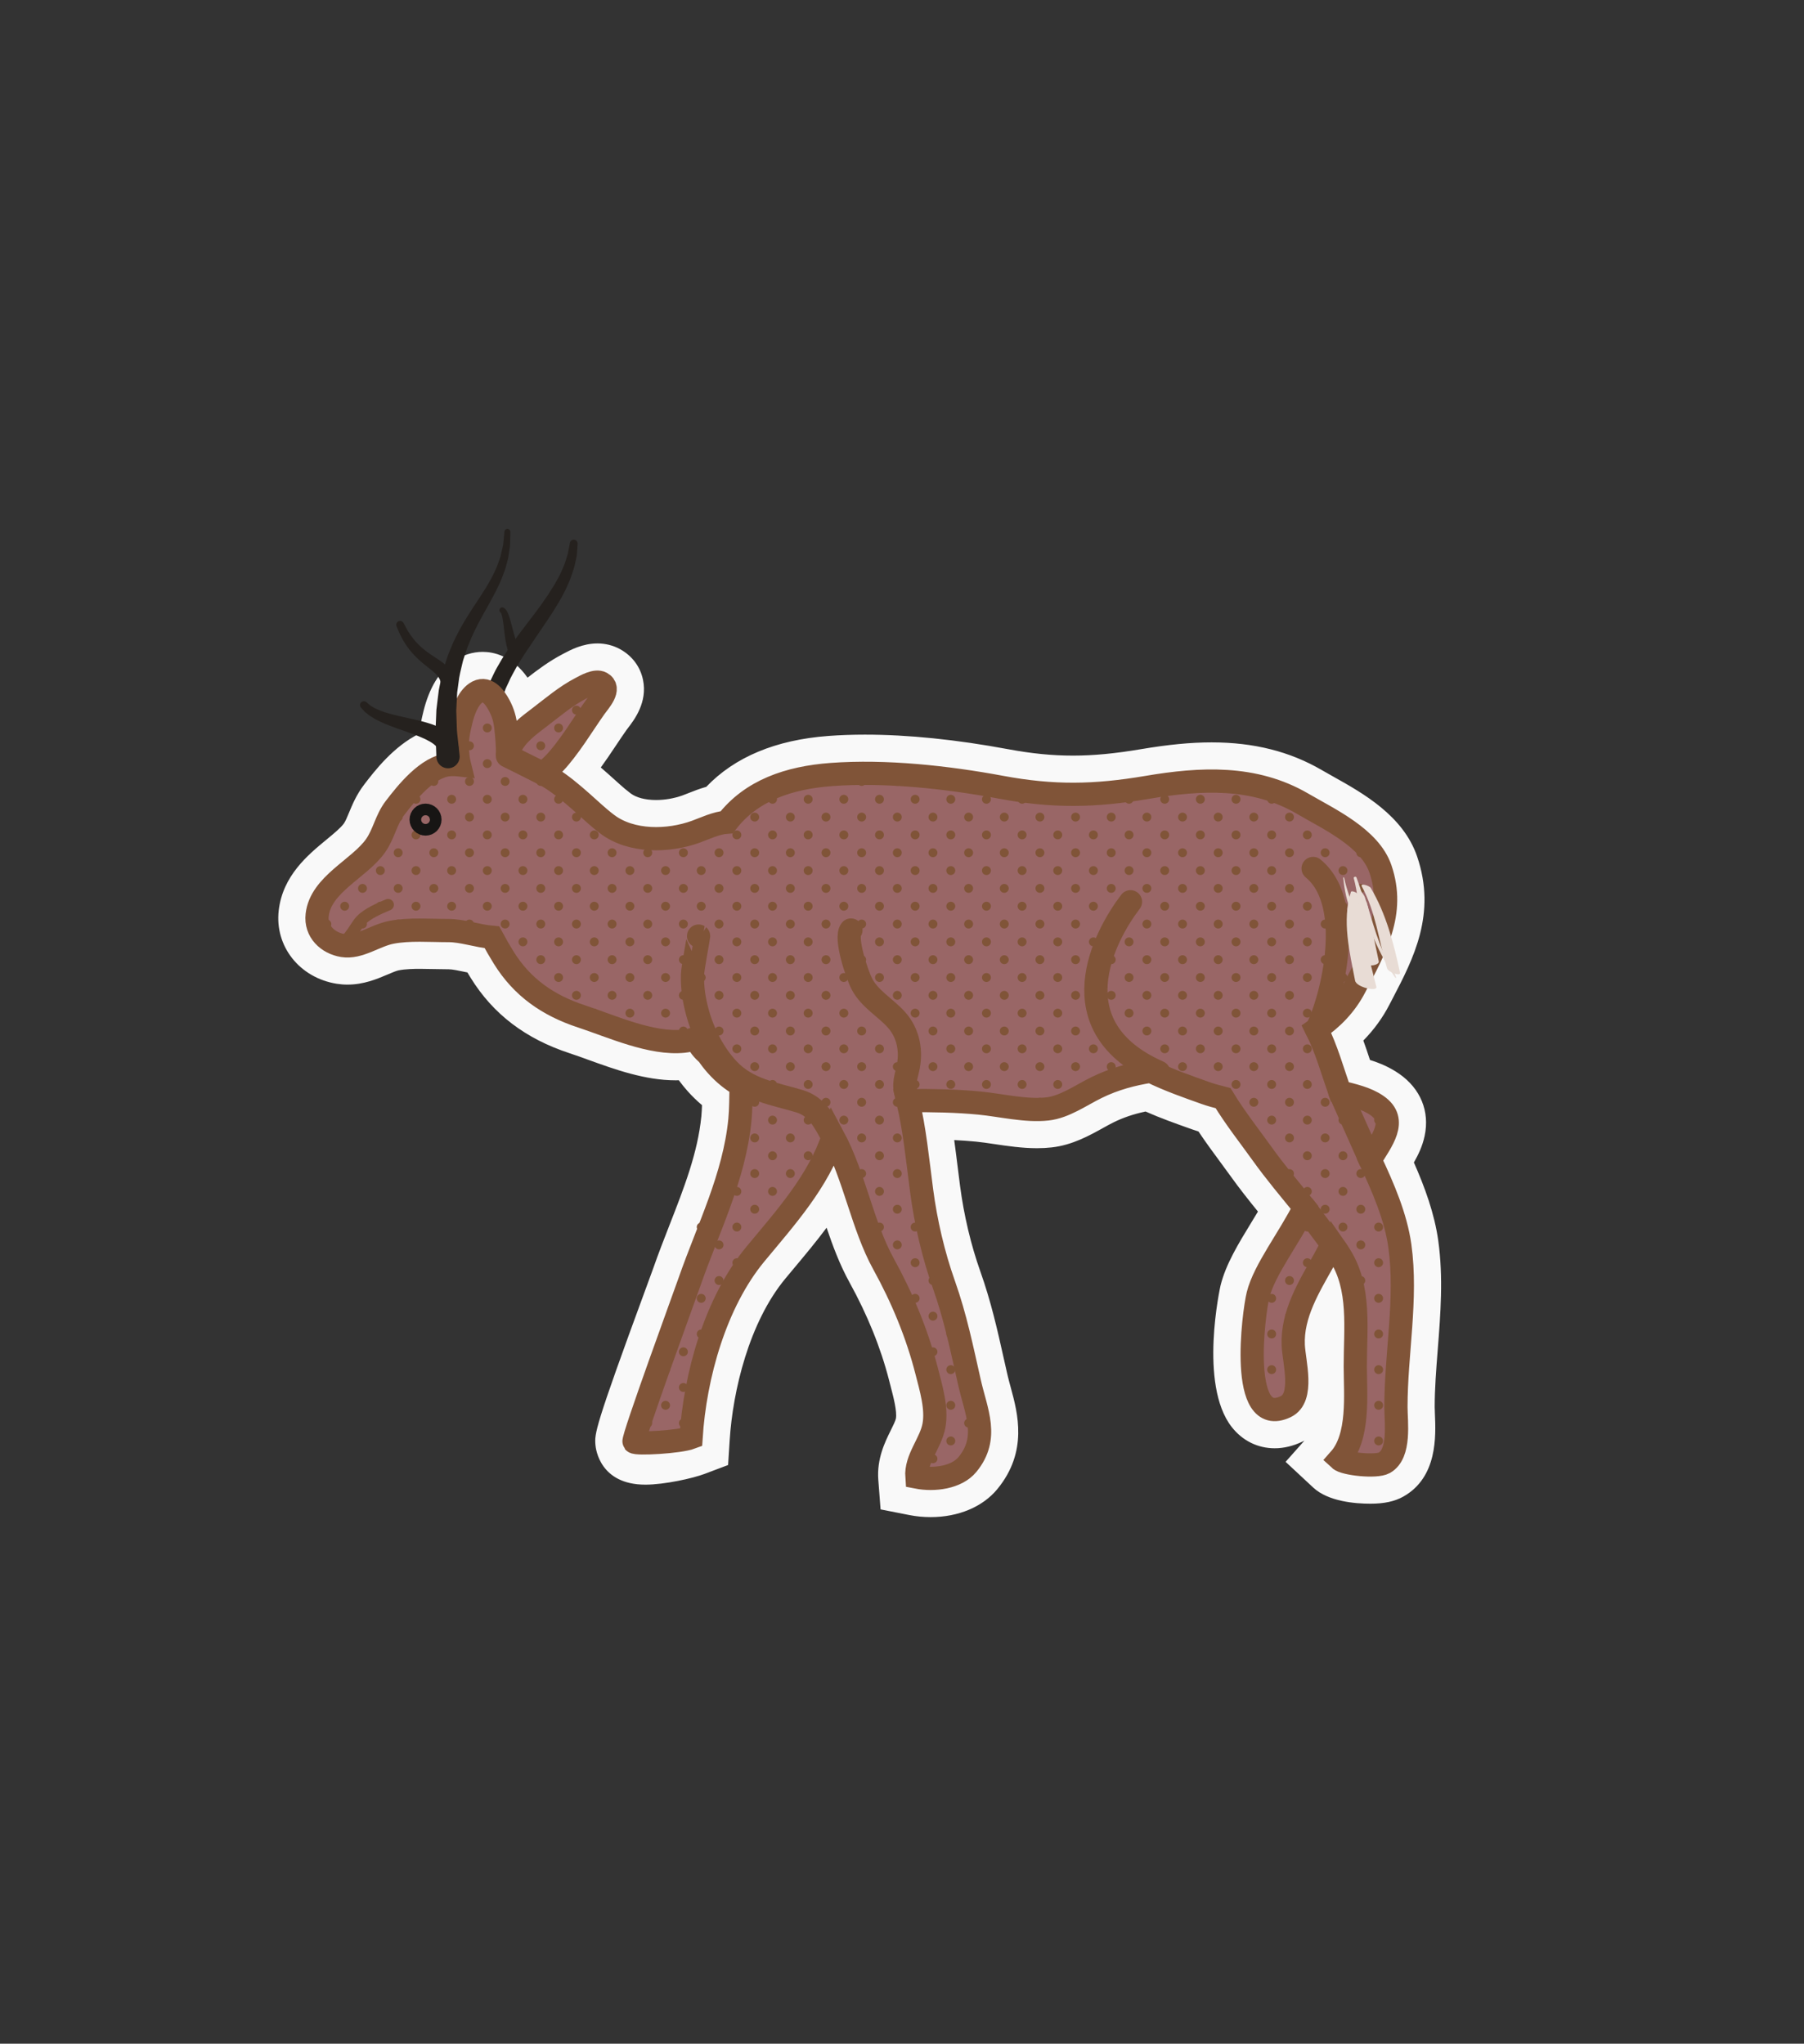 <?xml version="1.0" encoding="utf-8"?>
<!-- Generator: Adobe Illustrator 16.0.0, SVG Export Plug-In . SVG Version: 6.00 Build 0)  -->
<!DOCTYPE svg PUBLIC "-//W3C//DTD SVG 1.1//EN" "http://www.w3.org/Graphics/SVG/1.1/DTD/svg11.dtd">
<svg version="1.1" id="Layer_1" xmlns="http://www.w3.org/2000/svg" xmlns:xlink="http://www.w3.org/1999/xlink" x="0px" y="0px"
	 width="233px" height="264px" viewBox="0 0 233 264" enable-background="new 0 0 233 264" xml:space="preserve">
<rect x="0" y="0" width="233" height="264" fill="#333333" stroke="none"/>
<g id="KINAKÅL_1_">
	<g>
		<path fill="#D0E7C4" d="M664.938,1173.704c-17.885-4.697-30.658-21.106-30.658-39.774c0-1.35,0.067-2.727,0.203-4.092l0.021-0.159
			l7.401-45.074c3.312-15.732,17.397-27.152,33.497-27.152c16.099,0,30.187,11.42,33.497,27.152l7.103,42.775
			c0.139,0.871,0.242,1.658,0.318,2.424c0.139,1.409,0.206,2.784,0.206,4.126c0,17.566-11.368,33.309-27.871,38.927v4.271
			l-23.719,0.262v-3.686H664.938z"/>
		<path fill="#FFFFFF" d="M675.401,1059.951c15.274,0,28.025,10.793,31.052,25.168l7.082,42.67c0.119,0.75,0.221,1.502,0.297,2.264
			l0.004,0.031h-0.002c0.125,1.264,0.191,2.547,0.191,3.846c0,17.599-11.774,32.438-27.871,37.095v3.631l-18.719,0.207v-3.136
			c-17.509-3.672-30.657-19.196-30.657-37.797c0-1.299,0.065-2.582,0.19-3.846l7.381-44.965
			C647.376,1070.744,660.126,1059.951,675.401,1059.951 M675.401,1054.951c-17.273,0-32.392,12.254-35.943,29.139l-0.022,0.109
			l-0.019,0.109l-7.381,44.966l-0.026,0.157l-0.016,0.159c-0.145,1.447-0.216,2.906-0.216,4.338
			c0,19.146,12.671,36.055,30.657,41.657v4.33l5.057-0.056l18.718-0.207l4.944-0.056v-4.944v-0.048
			c16.229-6.299,27.386-21.961,27.854-39.522h0.485l-0.694-5.591c-0.08-0.795-0.188-1.609-0.327-2.488l-7.088-42.704l-0.018-0.105
			l-0.022-0.104C707.793,1067.205,692.676,1054.951,675.401,1054.951L675.401,1054.951z"/>
	</g>
	<g>
		<path fill="#FFFFFF" d="M655.801,1103.881c0,0-0.435,1.246-1.193,3.43c-0.386,1.099-0.852,2.431-1.387,3.959
			c-0.542,1.505-1.146,3.195-1.763,5.046c-1.231,3.696-2.432,8.073-3.131,12.799c-0.698,4.713-0.765,9.817,0.378,14.623
			c1.123,4.803,3.404,9.237,6.414,12.752c2.98,3.543,6.523,6.213,9.732,8.207c1.611,0.994,3.146,1.83,4.528,2.526
			c1.396,0.677,2.609,1.279,3.58,1.855c0.976,0.57,1.719,1.088,2.228,1.453c0.5,0.379,0.755,0.623,0.755,0.623l0.036,0.033
			c0.641,0.61,0.664,1.627,0.054,2.268c-0.316,0.332-0.745,0.498-1.17,0.498c0,0-0.358-0.002-1.008-0.082
			c-0.647-0.08-1.579-0.262-2.726-0.609c-1.145-0.352-2.479-0.926-3.957-1.699c-1.48-0.766-3.132-1.684-4.88-2.786
			c-3.479-2.209-7.401-5.201-10.774-9.281c-1.688-2.027-3.213-4.334-4.449-6.834c-1.239-2.502-2.165-5.207-2.716-7.971
			c-1.146-5.537-0.88-11.179,0.014-16.218c0.896-5.059,2.438-9.555,3.864-13.311c0.714-1.881,1.428-3.572,2.08-5.057
			c0.608-1.49,1.037-2.806,1.443-3.882c0.79-2.17,1.241-3.409,1.241-3.409c0.283-0.779,1.146-1.181,1.922-0.896
			c0.771,0.281,1.173,1.129,0.904,1.9L655.801,1103.881z"/>
	</g>
	<g>
		<path fill="#FFFFFF" d="M693.562,1102.41c0,0,0.193,0.223,0.56,0.639c0.358,0.416,0.865,1.027,1.497,1.818
			s1.367,1.772,2.177,2.924c0.814,1.148,1.702,2.465,2.606,3.947c0.906,1.479,1.848,3.113,2.768,4.889
			c0.916,1.775,1.792,3.701,2.625,5.732c0.411,1.018,0.797,2.069,1.18,3.139c0.334,1.088,0.719,2.174,0.995,3.309
			c0.646,2.238,1.068,4.593,1.415,6.966c0.271,2.385,0.41,4.807,0.269,7.2c-0.034,0.599-0.055,1.195-0.104,1.789
			c-0.075,0.593-0.15,1.181-0.226,1.767c-0.111,1.178-0.413,2.313-0.64,3.444c-0.229,1.131-0.638,2.199-0.947,3.267
			c-0.365,1.049-0.814,2.045-1.208,3.026c-0.442,0.963-0.944,1.863-1.396,2.752c-0.462,0.881-1.023,1.66-1.506,2.447
			c-0.473,0.795-1.024,1.478-1.533,2.141c-0.521,0.65-0.967,1.316-1.478,1.853c-1.026,1.066-1.981,1.953-2.926,2.479
			c-0.936,0.541-1.752,0.854-2.32,1.038c-0.569,0.186-0.912,0.229-0.912,0.229c-0.98,0.121-1.874-0.576-1.995-1.555
			c-0.024-0.201-0.016-0.398,0.023-0.587l0.031-0.147c0,0,0.072-0.34,0.282-0.867c0.209-0.527,0.535-1.264,1.055-2.057
			c0.52-0.797,1.1-1.76,1.967-2.683c0.439-0.459,0.812-1.014,1.26-1.559c0.435-0.557,0.914-1.125,1.307-1.787
			c0.402-0.654,0.893-1.299,1.278-2.029c0.376-0.733,0.806-1.477,1.181-2.27c0.325-0.812,0.712-1.629,1.023-2.496
			c0.259-0.885,0.609-1.762,0.83-2.697c0.208-0.938,0.501-1.873,0.616-2.862c0.077-0.49,0.156-0.984,0.234-1.48
			c0.058-0.502,0.085-1.01,0.13-1.518c0.194-2.033,0.1-4.131-0.029-6.23c-0.211-2.1-0.478-4.211-0.967-6.266
			c-0.446-2.06-1.033-4.066-1.652-6.002c-0.646-1.928-1.341-3.775-2.089-5.498c-0.72-1.736-1.479-3.353-2.218-4.824
			c-1.481-2.945-2.865-5.338-3.877-6.98c-0.504-0.819-0.912-1.459-1.194-1.883c-0.282-0.418-0.435-0.641-0.435-0.641l-0.031-0.047
			c-0.465-0.688-0.284-1.619,0.401-2.084C692.225,1101.725,693.07,1101.846,693.562,1102.41z"/>
	</g>
	<path fill="none" stroke="#FFFFFF" stroke-width="3" stroke-linecap="round" stroke-miterlimit="10" d="M689.645,1072.441
		c0,0,14.107,4.979,16.562,64.276"/>
	
		<line fill="none" stroke="#FFFFFF" stroke-width="1.5" stroke-linecap="round" stroke-miterlimit="10" x1="693.555" y1="1076.148" x2="684.975" y2="1076.148"/>
	
		<line fill="none" stroke="#FFFFFF" stroke-width="1.5" stroke-linecap="round" stroke-miterlimit="10" x1="700.631" y1="1078.105" x2="697.271" y2="1081.465"/>
	
		<line fill="none" stroke="#FFFFFF" stroke-width="1.5" stroke-linecap="round" stroke-miterlimit="10" x1="701.513" y1="1096.541" x2="691.018" y2="1092.938"/>
	
		<line fill="none" stroke="#FFFFFF" stroke-width="1.5" stroke-linecap="round" stroke-miterlimit="10" x1="709.683" y1="1104.578" x2="704.036" y2="1110.227"/>
	
		<line fill="none" stroke="#FFFFFF" stroke-width="1.5" stroke-linecap="round" stroke-miterlimit="10" x1="713.927" y1="1131.199" x2="706.244" y2="1138.883"/>
	
		<line fill="none" stroke="#FFFFFF" stroke-width="1.5" stroke-linecap="round" stroke-miterlimit="10" x1="697.271" y1="1110.246" x2="687.722" y2="1110.246"/>
	
		<line fill="none" stroke="#FFFFFF" stroke-width="1.5" stroke-linecap="round" stroke-miterlimit="10" x1="648.225" y1="1118.691" x2="648.225" y2="1107.02"/>
	
		<line fill="none" stroke="#FFFFFF" stroke-width="3" stroke-linecap="round" stroke-miterlimit="10" x1="647.304" y1="1124.102" x2="657.854" y2="1113.551"/>
	
		<line fill="none" stroke="#FFFFFF" stroke-width="1.5" stroke-linecap="round" stroke-miterlimit="10" x1="645.708" y1="1132.633" x2="641.357" y2="1124.549"/>
	
		<line fill="none" stroke="#FFFFFF" stroke-width="1.5" stroke-linecap="round" stroke-miterlimit="10" x1="646.398" y1="1143.588" x2="654.398" y2="1132.633"/>
	
		<line fill="none" stroke="#FFFFFF" stroke-width="1.5" stroke-linecap="round" stroke-miterlimit="10" x1="648.446" y1="1153.23" x2="643.533" y2="1151.584"/>
	<g>
		<path fill="#FFFFFF" d="M679.22,1171.338c0,0-0.062-0.113-0.188-0.336c-0.108-0.209-0.266-0.518-0.378-0.854
			c-0.282-0.691-0.365-1.636-0.428-2.168c0.004-0.146,0.032-0.279,0.092-0.402c0.059-0.109,0.146-0.248,0.229-0.43
			c0.168-0.337,0.352-0.699,0.546-1.089c0.177-0.416,0.363-0.856,0.562-1.323c0.177-0.49,0.361-1.006,0.557-1.545
			c0.177-0.56,0.36-1.14,0.551-1.74c0.169-0.621,0.344-1.265,0.523-1.922c0.322-1.345,0.64-2.781,0.931-4.293
			c0.277-1.519,0.534-3.103,0.771-4.728c0.23-1.627,0.434-3.293,0.619-4.969c0.184-1.676,0.337-3.363,0.487-5.027
			c0.134-1.672,0.267-3.317,0.394-4.91c0.203-3.194,0.388-6.192,0.519-8.771c0.263-5.166,0.438-8.607,0.438-8.607v-0.006
			c0.042-0.838,0.754-1.479,1.591-1.438c0.683,0.032,1.236,0.516,1.394,1.146c0,0,0.218,0.871,0.521,2.385
			c0.161,0.759,0.324,1.679,0.504,2.736c0.172,1.059,0.39,2.254,0.553,3.562c0.173,1.31,0.354,2.729,0.522,4.234
			c0.166,1.506,0.278,3.1,0.402,4.752c0.248,3.303,0.363,6.85,0.292,10.416c-0.018,1.783-0.107,3.572-0.233,5.338
			c-0.111,1.769-0.31,3.515-0.53,5.207c-0.128,0.851-0.254,1.685-0.377,2.502c-0.162,0.818-0.32,1.621-0.475,2.402
			c-0.353,1.562-0.729,3.053-1.166,4.424c-0.238,0.688-0.455,1.346-0.688,1.973c-0.258,0.627-0.502,1.222-0.731,1.779
			c-0.271,0.562-0.526,1.082-0.764,1.566c-0.202,0.459-0.552,1.012-0.923,1.35c-0.802,0.793-1.633,0.783-2.392,0.748
			c-0.354-0.008-0.693-0.063-0.927-0.104c-0.247-0.054-0.376-0.08-0.376-0.08C680.575,1172.895,679.714,1172.213,679.22,1171.338z"
			/>
	</g>
	
		<line fill="none" stroke="#FFFFFF" stroke-width="3" stroke-linecap="round" stroke-miterlimit="10" x1="687.542" y1="1127.662" x2="682.322" y2="1122.443"/>
	
		<line fill="none" stroke="#FFFFFF" stroke-width="1.5" stroke-linecap="round" stroke-miterlimit="10" x1="687.452" y1="1145.15" x2="697.085" y2="1135.518"/>
	<path fill="none" stroke="#489E46" stroke-width="3" stroke-linecap="round" stroke-miterlimit="10" d="M683.066,1060.891
		c0,0-11.824,0.521-9.901,11.552c1.922,11.026,13.767,13.766,13.767,13.766s-18.797,13.072,0,31.869s10.679,37.352,10.679,38.451"/>
	<path fill="none" stroke="#489E46" stroke-width="3" stroke-linecap="round" stroke-miterlimit="10" d="M658.573,1072.75
		c0,0,9.817,4.18,14.38-3.502"/>
	<path fill="none" stroke="#489E46" stroke-width="3" stroke-linecap="round" stroke-miterlimit="10" d="M682.256,1112.447
		c0,0,1.812,41.883-13.484,41.883"/>
	<path fill="none" stroke="#489E46" stroke-width="3" stroke-linecap="round" stroke-miterlimit="10" d="M651.344,1070.998
		c0,0,16.094-1.209,16.094,21.424c0,0,11.09,0,11.09,11.09"/>
	
		<line fill="none" stroke="#FFFFFF" stroke-width="3" stroke-linecap="round" stroke-miterlimit="10" x1="654.398" y1="1083.77" x2="652.579" y2="1096.242"/>
	
		<line fill="none" stroke="#FFFFFF" stroke-width="1.5" stroke-linecap="round" stroke-miterlimit="10" x1="653.406" y1="1090.568" x2="660.555" y2="1084.801"/>
	
		<line fill="none" stroke="#FFFFFF" stroke-width="1.5" stroke-linecap="round" stroke-miterlimit="10" x1="647.304" y1="1092.422" x2="649.146" y2="1096.541"/>
	<path fill="none" stroke="#489E46" stroke-width="3" stroke-linecap="round" stroke-miterlimit="10" d="M667.438,1162.57
		c0,0-16.094-8.24-8.926-22.188c9.099-17.705,13.234-39.473-3.474-43.842c0,0-10.162-2.471-13.68,6.807"/>
	<polygon fill="#FFFFFF" points="667.972,1174.34 684.556,1174.34 684.556,1171.225 678.222,1168.059 673.92,1169.256 
		667.972,1171.225 	"/>
	<path fill="none" stroke="#489E46" stroke-width="3" stroke-linecap="round" stroke-miterlimit="10" d="M714.025,1133.93
		c0-1.299-0.066-2.582-0.191-3.846h0.002l-0.004-0.031c-0.076-0.762-0.178-1.514-0.297-2.264l-7.082-42.67
		c-3.025-14.375-15.776-25.168-31.052-25.168c-15.276,0-28.025,10.793-31.052,25.168l-7.381,44.965
		c-0.125,1.264-0.19,2.547-0.19,3.846c0,18.601,13.148,34.125,30.657,37.797v3.136l18.719-0.207v-3.632
		C702.251,1166.367,714.025,1151.527,714.025,1133.93z"/>
	<path fill="none" stroke="#489E46" stroke-width="1.5" stroke-linecap="round" stroke-miterlimit="10" d="M667.438,1170.973
		c1.798,0.468,5.373,0.392,7.142,0.502"/>
</g>
<g>
	<g>
		<path fill="#F9F9F9" d="M77.163,88.117c0.184,0,0.354,0.034,0.503,0.116c1.298,0.715-0.278,2.385-0.824,3.157
			c-0.847,1.199-1.634,2.425-2.461,3.631c-0.462,0.673-0.937,1.339-1.442,1.991c-0.77,0.994-1.736,2.163-2.882,2.871
			c2.884,1.501,5.613,4.311,7.435,5.84c0.313,0.264,0.627,0.516,0.939,0.751c1.749,1.317,4.021,1.867,6.307,1.867
			c1.782,0,3.573-0.334,5.132-0.9c1.163-0.422,2.632-1.139,3.999-1.232c3.176-4.116,8.029-5.749,13.473-6.156
			c1.424-0.106,2.884-0.156,4.365-0.156c5.861,0,12.05,0.769,17.595,1.799c3.332,0.619,6.307,0.91,9.273,0.91
			c3.078,0,6.148-0.313,9.602-0.897c2.773-0.469,5.562-0.811,8.311-0.811c4.055,0,8.023,0.743,11.74,2.916
			c3.461,2.021,8.703,4.428,10.068,8.438c1.945,5.716-0.711,10.251-3.299,15.251c-1.191,2.3-2.926,4.073-4.957,5.457
			c1.279,2.527,2.066,5.398,3.008,8.09c1.668,0.438,3.396,0.779,4.811,1.766c2.758,1.924,0.572,4.549-0.902,7.008
			c1.719,3.643,3.326,7.398,3.846,11.117c0.949,6.795-0.506,13.93-0.506,20.812c0,1.959,0.594,6.027-1.5,7.211
			c-0.346,0.196-1.031,0.278-1.812,0.278c-1.566,0-3.525-0.33-3.967-0.741c2.576-2.906,2.037-8.273,2.029-11.986
			c-0.01-4.92,0.719-10.129-1.998-14.393c-0.311-0.486-0.635-0.961-0.963-1.432c-0.346,0.701-0.703,1.4-1.094,2.098
			c-1.93,3.445-4.141,7.002-3.957,11c0.098,2.143,1.438,6.77-0.977,7.922c-0.535,0.255-1.008,0.372-1.426,0.372
			c-4.342,0-2.676-12.694-2.141-14.827c0.807-3.223,3.984-7.266,6.002-11.277c-1.857-2.287-3.762-4.539-5.475-6.932
			c-1.576-2.203-3.486-4.617-5.049-7.189c-0.844-0.213-1.631-0.43-2.312-0.674c-2.17-0.773-4.713-1.652-7.045-2.807
			c-2.332,0.373-4.652,0.965-7.01,2.127c-2.004,0.986-4.105,2.502-6.32,2.748c-0.443,0.05-0.896,0.071-1.355,0.071
			c-2.434,0-5.07-0.599-7.389-0.825c-2.641-0.259-5.373-0.328-8.129-0.328c-0.387,0-0.775,0.002-1.162,0.004
			c0.895,3.777,1.25,7.533,1.793,11.67c0.527,4.025,1.508,8.248,2.865,12.076c1.521,4.293,2.311,8.264,3.322,12.711
			c0.852,3.744,2.564,7.105-0.281,10.557c-1.031,1.251-2.914,1.79-4.754,1.79c-0.604,0-1.203-0.059-1.768-0.169
			c-0.184-2.387,1.785-4.354,2.205-6.67c0.406-2.234-0.385-4.832-0.943-7.023c-1.232-4.834-3.176-9.498-5.584-13.861
			c-2.706-4.902-3.724-11.277-6.489-16.428c-1.925,5.805-6.18,10.502-10.039,15.164c-5.19,6.268-7.812,15.748-8.32,23.721
			c-1.015,0.384-4.06,1.074-5.901,1.074c-0.841,0-1.432-0.145-1.462-0.527c-0.097-1.221,6.627-19.129,7.183-20.725
			c2.401-6.885,5.759-13.473,6.486-20.836c0.14-1.416,0.124-2.961,0.161-4.482c-1.124-0.645-2.192-1.482-3.187-2.6
			c-0.401-0.451-0.765-0.92-1.094-1.402c-0.315-0.279-0.616-0.576-0.88-0.918c-0.26-0.336-0.487-0.721-0.691-1.141
			c-0.521,0.168-1.047,0.295-1.572,0.348c-0.342,0.035-0.689,0.052-1.042,0.052c-3.961,0-8.547-2.073-12.134-3.25
			c-4.322-1.42-7.68-3.738-10.073-7.611c-0.507-0.82-1.019-1.699-1.509-2.611c-1.86-0.168-3.842-0.871-5.593-0.871
			c-0.003,0-0.007,0-0.011,0c-0.021,0-0.04,0-0.061,0c-1.168,0-2.415-0.054-3.655-0.054c-1.269,0-2.53,0.057-3.694,0.286
			c-1.921,0.378-3.751,1.75-5.652,1.75c-0.196,0-0.394-0.015-0.592-0.046c-1.93-0.312-3.564-1.813-3.315-3.964
			c0.458-3.96,5.43-5.938,7.538-8.928c1.084-1.536,1.361-3.375,2.503-4.865c1.548-2.02,4.182-5.322,6.943-5.604
			c0.179-0.018,0.362-0.027,0.548-0.027c0.273,0,0.554,0.019,0.838,0.05c-0.152-0.613-0.209-1.29-0.258-1.814
			c-0.121-1.278,0.162-2.658,0.464-3.891c0.289-1.18,0.856-2.854,1.906-3.582c0.314-0.218,0.612-0.312,0.894-0.312
			c0.918,0,1.648,0.998,2.139,1.92c0.492,0.925,0.753,1.824,0.859,2.867c0.084,0.833,0.258,2.279,0.199,3.644
			c0.055-0.358,0.17-0.727,0.355-1.09c0.895-1.744,2.311-2.752,3.831-3.914c1.704-1.301,3.354-2.711,5.265-3.708
			C75.489,88.665,76.427,88.117,77.163,88.117 M77.163,83.117L77.163,83.117c-1.91,0-3.503,0.851-4.358,1.308l-0.134,0.071
			c-1.721,0.897-3.208,2.01-4.534,3.041c-2.006-2.864-4.433-3.33-5.795-3.33c-1.314,0-2.608,0.416-3.743,1.203
			c-1.856,1.288-3.173,3.475-3.914,6.501c-0.215,0.878-0.425,1.847-0.542,2.87c-3.324,1.63-5.768,4.818-7.105,6.563
			c-0.993,1.296-1.532,2.597-1.965,3.643c-0.234,0.565-0.455,1.099-0.654,1.381c-0.396,0.562-1.34,1.339-2.252,2.091
			c-2.384,1.964-5.648,4.654-6.168,9.145c-0.536,4.626,2.683,8.699,7.485,9.475c0.456,0.073,0.922,0.11,1.389,0.11
			c2.113,0,3.825-0.727,5.2-1.312c0.522-0.222,1.114-0.473,1.418-0.533c0.873-0.171,1.975-0.191,2.729-0.191
			c0.593,0,1.187,0.014,1.772,0.026c0.641,0.014,1.271,0.028,1.883,0.028h0.067c0.469,0,1.292,0.173,2.087,0.34
			c0.111,0.023,0.225,0.047,0.34,0.071c0.14,0.233,0.281,0.467,0.425,0.699c2.891,4.677,7.066,7.861,12.767,9.734
			c0.733,0.24,1.545,0.534,2.403,0.845c3.441,1.244,7.342,2.655,11.291,2.655c0.141,0,0.281-0.002,0.421-0.006
			c0.354,0.482,0.729,0.948,1.123,1.391c0.583,0.656,1.208,1.264,1.87,1.821c-0.016,0.515-0.041,1.001-0.085,1.447
			c-0.465,4.705-2.232,9.23-4.104,14.021c-0.715,1.833-1.455,3.729-2.128,5.658c-0.105,0.302-0.436,1.197-0.898,2.454
			c-6.712,18.235-6.664,18.843-6.548,20.312c0.042,0.528,0.579,5.133,6.446,5.133c2.462,0,6.126-0.813,7.67-1.397l3.017-1.141
			l0.205-3.219c0.406-6.377,2.506-15.203,7.181-20.849c0.386-0.467,0.775-0.932,1.166-1.399c1.367-1.636,2.803-3.354,4.171-5.188
			c0.812,2.399,1.715,4.816,2.964,7.077c2.323,4.211,4.045,8.478,5.117,12.681l0.185,0.715c0.359,1.377,0.851,3.262,0.685,4.179
			c-0.052,0.286-0.38,0.947-0.643,1.479c-0.776,1.569-1.841,3.719-1.629,6.469l0.292,3.789l3.728,0.733
			c0.889,0.175,1.809,0.263,2.732,0.263c3.58,0,6.719-1.315,8.611-3.608c3.998-4.85,2.641-9.834,1.742-13.133
			c-0.164-0.601-0.318-1.168-0.443-1.716c-0.15-0.661-0.297-1.313-0.441-1.958c-0.848-3.796-1.648-7.381-3.043-11.312
			c-1.217-3.43-2.123-7.252-2.621-11.056c-0.109-0.84-0.213-1.664-0.312-2.476c-0.145-1.167-0.287-2.311-0.443-3.446
			c1.006,0.049,1.934,0.116,2.811,0.202c0.717,0.07,1.525,0.189,2.379,0.316c1.678,0.249,3.578,0.532,5.496,0.532
			c0.664,0,1.307-0.035,1.91-0.103c2.627-0.291,4.826-1.511,6.592-2.49c0.496-0.275,0.967-0.536,1.383-0.741
			c1.254-0.618,2.568-1.067,4.139-1.405c1.918,0.848,3.826,1.526,5.555,2.141l0.475,0.169c0.266,0.095,0.537,0.186,0.811,0.271
			c0.943,1.413,1.93,2.748,2.828,3.968c0.461,0.623,0.91,1.231,1.334,1.824c1.135,1.584,2.33,3.091,3.518,4.551
			c-0.279,0.466-0.564,0.933-0.846,1.394c-1.695,2.776-3.297,5.399-3.984,8.142c-0.031,0.125-2.848,12.798,1.434,18.283
			c1.389,1.778,3.363,2.758,5.559,2.758c1.18,0,2.383-0.289,3.58-0.859c0.086-0.042,0.172-0.085,0.258-0.129l-2.43,2.74l3.568,3.324
			c1.945,1.813,5.455,2.084,7.375,2.084c1.797,0,3.154-0.294,4.271-0.925c4.416-2.496,4.191-7.808,4.07-10.661
			c-0.014-0.335-0.029-0.643-0.029-0.903c0-2.395,0.193-4.854,0.398-7.457c0.357-4.558,0.727-9.271,0.061-14.047
			c-0.486-3.469-1.723-6.861-3.145-10.085c0.586-1.022,1.117-2.151,1.389-3.437c0.67-3.17-0.525-6.091-3.279-8.013
			c-1.254-0.874-2.561-1.408-3.781-1.792c-0.273-0.829-0.553-1.668-0.859-2.509c1.361-1.382,2.484-2.924,3.357-4.612l0.428-0.821
			c2.668-5.117,5.689-10.917,3.164-18.339c-1.791-5.267-7.012-8.188-10.822-10.319c-0.508-0.285-0.998-0.559-1.457-0.826
			c-4.143-2.421-8.807-3.598-14.262-3.598c-2.688,0-5.594,0.28-9.145,0.881c-3.336,0.564-6.121,0.828-8.768,0.828
			c-2.67,0-5.326-0.263-8.359-0.826c-6.725-1.25-12.951-1.883-18.509-1.883c-1.64,0-3.234,0.057-4.738,0.17
			c-6.776,0.507-12.065,2.715-15.756,6.573c-0.889,0.25-1.684,0.566-2.344,0.828c-0.245,0.098-0.481,0.192-0.704,0.273
			c-1.066,0.387-2.284,0.6-3.427,0.6c-1.391,0-2.562-0.306-3.299-0.861c-0.242-0.183-0.485-0.378-0.729-0.583
			c-0.377-0.317-0.846-0.739-1.343-1.187c-0.535-0.482-1.13-1.019-1.774-1.571c0.288-0.395,0.588-0.819,0.91-1.289
			c0.35-0.51,0.691-1.021,1.033-1.533c0.477-0.713,0.926-1.386,1.391-2.043c0.041-0.058,0.096-0.127,0.155-0.205
			c0.834-1.087,2.57-3.349,1.959-6.268c-0.354-1.688-1.405-3.091-2.963-3.948C79.2,83.371,78.193,83.117,77.163,83.117
			L77.163,83.117L77.163,83.117z"/>
	</g>
	<g>
		<path fill="#25211E" d="M74.604,70.253c0,0-0.029,0.406-0.081,1.117c0.001,0.348-0.11,0.805-0.228,1.327
			c-0.097,0.538-0.285,1.09-0.5,1.689c-0.184,0.619-0.508,1.219-0.795,1.891c-0.328,0.64-0.691,1.317-1.104,1.974
			c-0.806,1.344-1.753,2.68-2.66,4.027c-0.447,0.668-0.896,1.336-1.336,1.994c-0.449,0.65-0.824,1.311-1.214,1.941
			c-0.339,0.646-0.715,1.256-0.966,1.865c-0.141,0.299-0.276,0.591-0.408,0.873c-0.104,0.289-0.205,0.568-0.301,0.836
			c-0.219,0.531-0.329,1.035-0.435,1.48c-0.056,0.223-0.106,0.43-0.154,0.622c-0.023,0.195-0.044,0.375-0.063,0.537
			c-0.039,0.323-0.07,0.578-0.092,0.751c0.102,0.18-0.698,0.224-0.661,0.228c-0.017,0.276-0.254,0.485-0.53,0.469
			c-0.275-0.017-0.484-0.254-0.468-0.529c0.037,0.004-0.737-0.154-0.589-0.353c0.026-0.205,0.064-0.506,0.114-0.889
			c0.025-0.19,0.054-0.402,0.085-0.633c0.057-0.224,0.117-0.466,0.183-0.725c0.128-0.519,0.269-1.105,0.517-1.706
			c0.114-0.304,0.232-0.621,0.355-0.95c0.149-0.312,0.303-0.636,0.461-0.969c0.302-0.678,0.721-1.316,1.109-2.009
			c0.43-0.656,0.856-1.354,1.335-2.011c0.464-0.674,0.963-1.325,1.458-1.977c0.981-1.301,1.986-2.57,2.817-3.804
			c0.438-0.608,0.784-1.228,1.157-1.796c0.312-0.59,0.673-1.131,0.883-1.672c0.244-0.531,0.461-1.021,0.576-1.456
			c0.137-0.436,0.282-0.807,0.33-1.175c0.135-0.699,0.211-1.1,0.211-1.1c0.052-0.271,0.314-0.45,0.586-0.398
			C74.45,69.773,74.622,70.003,74.604,70.253z"/>
	</g>
	<g>
		<path fill="#25211E" d="M65.096,78.533c0,0,0.019,0.014,0.053,0.04c0.036,0.032,0.076,0.042,0.171,0.165
			c0.043,0.053,0.089,0.114,0.134,0.184c0.027,0.052,0.057,0.107,0.087,0.168c0.068,0.123,0.108,0.248,0.168,0.393
			c0.204,0.562,0.376,1.288,0.563,1.994c0.186,0.705,0.395,1.383,0.596,1.837c0.199,0.459,0.367,0.683,0.367,0.683
			c0.259,0.345,0.189,0.834-0.156,1.092c-0.344,0.259-0.833,0.189-1.092-0.156c-0.024-0.033-0.047-0.067-0.065-0.103l-0.026-0.05
			c0,0-0.214-0.411-0.373-0.998c-0.166-0.588-0.285-1.348-0.374-2.089c-0.09-0.738-0.161-1.467-0.269-1.964
			c-0.031-0.117-0.053-0.238-0.085-0.316c-0.015-0.043-0.027-0.082-0.04-0.119c-0.007-0.012-0.01-0.025-0.011-0.04
			c0.021-0.022-0.052-0.083-0.077-0.11c-0.031-0.03-0.047-0.047-0.047-0.047l-0.01-0.01c-0.144-0.145-0.143-0.379,0.003-0.522
			C64.745,78.432,64.953,78.422,65.096,78.533z"/>
	</g>
	<path fill="#996666" stroke="#805438" stroke-width="3" stroke-miterlimit="10" d="M180.801,160.939
		c-0.52-3.719-2.127-7.475-3.846-11.117c1.475-2.459,3.66-5.084,0.902-7.008c-1.414-0.986-3.143-1.328-4.811-1.766
		c-0.941-2.691-1.729-5.562-3.008-8.09c2.031-1.383,3.766-3.157,4.957-5.457c2.588-5,5.244-9.535,3.299-15.251
		c-1.365-4.011-6.607-6.417-10.068-8.438c-6.236-3.645-13.184-3.267-20.051-2.104c-6.785,1.148-12.09,1.248-18.875-0.013
		c-6.947-1.291-14.905-2.171-21.96-1.644c-5.443,0.407-10.297,2.04-13.473,6.156c-1.367,0.094-2.836,0.811-3.999,1.232
		c-3.558,1.291-8.326,1.377-11.438-0.967c-0.312-0.235-0.626-0.487-0.939-0.751c-1.821-1.529-4.551-4.339-7.435-5.84
		c1.146-0.708,2.112-1.877,2.882-2.871c0.506-0.652,0.98-1.318,1.442-1.991c0.827-1.206,1.614-2.432,2.461-3.631
		c0.546-0.772,2.122-2.442,0.824-3.157c-0.741-0.407-2.052,0.366-2.677,0.693c-1.911,0.997-3.561,2.407-5.265,3.708
		c-1.521,1.162-2.937,2.17-3.831,3.914c-0.186,0.363-0.301,0.731-0.355,1.09c0.059-1.364-0.115-2.811-0.199-3.644
		c-0.106-1.043-0.367-1.942-0.859-2.867c-0.641-1.205-1.691-2.538-3.032-1.608c-1.05,0.729-1.617,2.402-1.906,3.582
		c-0.302,1.232-0.585,2.612-0.464,3.891c0.049,0.524,0.105,1.201,0.258,1.814c-0.479-0.054-0.944-0.068-1.386-0.023
		c-2.762,0.281-5.396,3.584-6.943,5.604c-1.142,1.49-1.419,3.329-2.503,4.865c-2.108,2.989-7.08,4.968-7.538,8.928
		c-0.249,2.15,1.386,3.652,3.315,3.964c2.116,0.341,4.125-1.287,6.244-1.704c2.324-0.457,5.034-0.228,7.41-0.231
		c1.753-0.003,3.739,0.702,5.604,0.871c0.49,0.912,1.002,1.791,1.509,2.611c2.394,3.873,5.751,6.191,10.073,7.611
		c3.906,1.283,8.998,3.626,13.176,3.199c0.525-0.053,1.051-0.18,1.572-0.348c0.204,0.42,0.432,0.805,0.691,1.141
		c0.264,0.342,0.564,0.639,0.88,0.918c0.329,0.482,0.692,0.951,1.094,1.402c0.994,1.117,2.062,1.955,3.187,2.6
		c-0.037,1.521-0.021,3.066-0.161,4.482c-0.728,7.363-4.085,13.951-6.486,20.836c-0.556,1.596-7.434,20.391-7.183,20.725
		c0.252,0.334,5.886,0.012,7.363-0.547c0.508-7.973,3.13-17.453,8.32-23.721c3.859-4.662,8.114-9.359,10.039-15.164
		c2.766,5.15,3.783,11.525,6.489,16.428c2.408,4.363,4.352,9.027,5.584,13.861c0.559,2.191,1.35,4.789,0.943,7.023
		c-0.42,2.316-2.389,4.283-2.205,6.67c2.275,0.447,5.15,0.041,6.521-1.621c2.846-3.451,1.133-6.812,0.281-10.557
		c-1.012-4.447-1.801-8.418-3.322-12.711c-1.357-3.828-2.338-8.051-2.865-12.076c-0.543-4.137-0.898-7.893-1.793-11.67
		c3.148-0.02,6.279,0.029,9.291,0.324c2.756,0.27,5.965,1.064,8.744,0.754c2.215-0.246,4.316-1.762,6.32-2.748
		c2.357-1.162,4.678-1.754,7.01-2.127c2.332,1.154,4.875,2.033,7.045,2.807c0.682,0.244,1.469,0.461,2.312,0.674
		c1.562,2.572,3.473,4.986,5.049,7.189c1.713,2.393,3.617,4.645,5.475,6.932c-2.018,4.012-5.195,8.055-6.002,11.277
		c-0.586,2.338-2.533,17.365,3.566,14.455c2.414-1.152,1.074-5.779,0.977-7.922c-0.184-3.998,2.027-7.555,3.957-11
		c0.391-0.697,0.748-1.396,1.094-2.098c0.328,0.471,0.652,0.945,0.963,1.432c2.717,4.264,1.988,9.473,1.998,14.393
		c0.008,3.713,0.547,9.08-2.029,11.986c0.662,0.617,4.738,1.051,5.779,0.463c2.094-1.184,1.5-5.252,1.5-7.211
		C180.295,174.869,181.75,167.734,180.801,160.939z"/>
	<path fill="none" stroke="#805438" stroke-width="3" stroke-linecap="round" stroke-miterlimit="10" d="M90.227,120.917
		c0.033,0.02-0.756,4.106-0.781,4.944c-0.055,1.746,0.197,3.328,0.654,4.99c0.701,2.55,2.071,5.283,3.939,7.269
		c2.553,2.713,5.848,3.117,9.228,4.135c2.333,0.703,3.216,2.674,4.294,4.598"/>
	<path fill="none" stroke="#805438" stroke-width="3" stroke-linecap="round" stroke-miterlimit="10" d="M109.907,120.135
		c-0.814,0.993,0.771,5.761,1.435,7.011c1.019,1.922,3.017,2.996,4.431,4.574c1.589,1.772,1.996,4.133,1.472,6.381
		c-0.328,1.41-0.694,2.436,0.092,3.799"/>
	<path fill="none" stroke="#805438" stroke-width="3" stroke-linecap="round" stroke-miterlimit="10" d="M146.01,116.486
		c-3.389,4.432-9.645,16.163,3.648,22.026"/>
	<path fill="none" stroke="#805438" stroke-width="3" stroke-linecap="round" stroke-miterlimit="10" d="M169.6,112.185
		c5.865,4.822,1.994,18.146,0.439,20.774"/>
	
		<line fill="none" stroke="#805438" stroke-width="3" stroke-linecap="round" stroke-miterlimit="10" x1="173.047" y1="141.049" x2="176.955" y2="149.822"/>
	
		<line fill="none" stroke="#805438" stroke-width="3" stroke-linecap="round" stroke-miterlimit="10" x1="168.492" y1="155.977" x2="172.736" y2="161.646"/>
	<path fill="none" stroke="#805438" stroke-width="1.5" stroke-linecap="round" stroke-miterlimit="10" d="M50.124,116.871
		c-1.021,0.437-2.707,1.129-3.567,2.083c-0.821,0.909-1.71,3.255-3.272,2.862"/>
	
		<line fill="none" stroke="#805438" stroke-width="3" stroke-linecap="round" stroke-miterlimit="10" x1="70.056" y1="99.883" x2="65.538" y2="97.638"/>
	<g>
		<path fill="#25211E" d="M65.92,68.712c0,0-0.012,0.479-0.031,1.316c0.018,0.41-0.088,0.944-0.176,1.553
			c-0.06,0.623-0.289,1.26-0.478,1.985c-0.256,0.693-0.522,1.467-0.907,2.214c-0.354,0.771-0.787,1.536-1.219,2.331
			c-0.885,1.575-1.812,3.206-2.493,4.919c-0.189,0.421-0.347,0.852-0.478,1.289c-0.133,0.436-0.307,0.855-0.403,1.296
			c-0.202,0.878-0.433,1.728-0.517,2.585c-0.059,0.423-0.115,0.84-0.17,1.247c-0.021,0.413-0.041,0.817-0.061,1.212
			c-0.02,0.392-0.038,0.773-0.056,1.143c0.013,0.373,0.024,0.733,0.036,1.079c0.033,0.691,0.018,1.319,0.085,1.882
			c0.062,0.562,0.114,1.051,0.159,1.454c0.086,0.804,0.137,1.264,0.137,1.264l0.01,0.099c0.09,0.825-0.506,1.566-1.331,1.655
			s-1.565-0.507-1.655-1.332c-0.004-0.034-0.006-0.073-0.008-0.107c0,0-0.018-0.494-0.049-1.36
			c-0.015-0.432-0.033-0.956-0.055-1.558c-0.025-0.601,0.037-1.289,0.057-2.032c0.016-0.371,0.031-0.758,0.047-1.159
			c0.049-0.401,0.099-0.815,0.15-1.242c0.053-0.425,0.107-0.862,0.164-1.308c0.081-0.444,0.188-0.896,0.284-1.355
			c0.163-0.924,0.48-1.848,0.774-2.787c0.143-0.471,0.363-0.92,0.543-1.383c0.18-0.465,0.384-0.918,0.619-1.356
			c0.869-1.789,1.967-3.421,2.948-4.905c0.481-0.748,0.957-1.462,1.341-2.16c0.421-0.688,0.709-1.374,0.998-2.005
			c0.218-0.648,0.483-1.241,0.57-1.78c0.116-0.54,0.256-0.997,0.271-1.429c0.081-0.833,0.126-1.31,0.126-1.31
			c0.021-0.211,0.208-0.365,0.419-0.345C65.774,68.34,65.924,68.514,65.92,68.712z"/>
	</g>
	<g>
		<path fill="#25211E" d="M52.123,80.475c0,0,0.077,0.147,0.214,0.405c0.133,0.264,0.328,0.633,0.588,0.999
			c0.117,0.194,0.269,0.396,0.44,0.604c0.159,0.217,0.345,0.429,0.55,0.635c0.395,0.427,0.874,0.82,1.383,1.19
			c0.507,0.372,1.068,0.703,1.614,1.091c0.271,0.186,0.546,0.402,0.794,0.641c0.257,0.234,0.47,0.519,0.654,0.797
			c0.146,0.294,0.312,0.578,0.361,0.839c0.064,0.259,0.135,0.494,0.136,0.671c0.026,0.365,0.042,0.574,0.042,0.574
			c0.038,0.54-0.369,1.01-0.909,1.049c-0.541,0.039-1.011-0.367-1.05-0.908c-0.002-0.028-0.003-0.057-0.002-0.084l0.002-0.129
			c0,0,0.002-0.123,0.006-0.34c0.016-0.117-0.021-0.223-0.035-0.361c-0.002-0.146-0.084-0.264-0.129-0.424
			c-0.084-0.145-0.171-0.309-0.326-0.477c-0.147-0.172-0.33-0.351-0.558-0.539c-0.439-0.377-0.992-0.776-1.521-1.24
			c-0.527-0.461-1.039-0.965-1.446-1.494c-0.213-0.258-0.401-0.518-0.56-0.777c-0.171-0.25-0.322-0.496-0.441-0.74
			c-0.271-0.481-0.43-0.864-0.535-1.132c-0.112-0.269-0.177-0.422-0.177-0.422c-0.106-0.255,0.013-0.548,0.268-0.655
			C51.726,80.146,52.002,80.25,52.123,80.475z"/>
	</g>
	<g>
		<path fill="#25211E" d="M47.334,90.708c0,0,0.148,0.129,0.406,0.354c0.132,0.136,0.282,0.182,0.451,0.294
			c0.149,0.105,0.393,0.205,0.635,0.318c0.988,0.451,2.48,0.78,4.013,1.113c0.769,0.17,1.55,0.343,2.298,0.568
			c0.373,0.104,0.74,0.231,1.09,0.37c0.348,0.118,0.686,0.317,0.993,0.462c0.307,0.205,0.595,0.369,0.833,0.586
			c0.234,0.232,0.452,0.412,0.595,0.619c0.284,0.419,0.427,0.676,0.427,0.676c0.331,0.596,0.117,1.348-0.479,1.679
			c-0.562,0.312-1.264,0.139-1.619-0.384l-0.208-0.308c0,0-0.055-0.08-0.116-0.252c-0.031-0.088-0.141-0.178-0.221-0.304
			c-0.095-0.122-0.271-0.242-0.429-0.394c-0.214-0.124-0.403-0.29-0.682-0.421c-0.261-0.143-0.549-0.287-0.871-0.419
			c-0.63-0.277-1.354-0.533-2.091-0.792c-0.736-0.256-1.49-0.521-2.195-0.797c-0.352-0.143-0.693-0.288-1.014-0.436
			c-0.318-0.169-0.623-0.291-0.893-0.471c-0.271-0.17-0.516-0.304-0.74-0.497c-0.211-0.175-0.434-0.329-0.526-0.457
			c-0.229-0.255-0.36-0.399-0.36-0.399c-0.186-0.206-0.17-0.522,0.036-0.708C46.858,90.541,47.147,90.544,47.334,90.708z"/>
	</g>
	<g>
		<g>
			<circle fill="#805438" cx="173.455" cy="107.851" r="0.576"/>
			<circle fill="#805438" cx="175.758" cy="110.154" r="0.576"/>
			<circle fill="#805438" cx="168.851" cy="107.851" r="0.575"/>
			<circle fill="#805438" cx="171.152" cy="105.549" r="0.576"/>
			<circle fill="#805438" cx="171.152" cy="110.154" r="0.576"/>
			<circle fill="#805438" cx="164.245" cy="103.247" r="0.575"/>
			<circle fill="#805438" cx="164.245" cy="107.851" r="0.575"/>
			<circle fill="#805438" cx="166.548" cy="105.549" r="0.575"/>
			<circle fill="#805438" cx="166.548" cy="110.154" r="0.575"/>
		</g>
		<g>
			<circle fill="#805438" cx="53.728" cy="112.457" r="0.576"/>
			<circle fill="#805438" cx="53.728" cy="117.062" r="0.576"/>
			<circle fill="#805438" cx="56.03" cy="114.759" r="0.576"/>
			<circle fill="#805438" cx="56.03" cy="119.364" r="0.576"/>
			<circle fill="#805438" cx="49.123" cy="112.457" r="0.575"/>
			<circle fill="#805438" cx="49.123" cy="117.062" r="0.575"/>
			<circle fill="#805438" cx="49.123" cy="121.667" r="0.575"/>
			<circle fill="#805438" cx="51.425" cy="114.759" r="0.576"/>
			<circle fill="#805438" cx="51.425" cy="119.364" r="0.576"/>
			<circle fill="#805438" cx="44.518" cy="112.457" r="0.576"/>
			<circle fill="#805438" cx="44.518" cy="117.062" r="0.576"/>
			<circle fill="#805438" cx="44.518" cy="121.667" r="0.576"/>
			<circle fill="#805438" cx="46.82" cy="114.759" r="0.575"/>
			<circle fill="#805438" cx="46.82" cy="119.364" r="0.575"/>
			<circle fill="#805438" cx="42.215" cy="114.759" r="0.576"/>
			<circle fill="#805438" cx="42.215" cy="119.364" r="0.576"/>
			<circle fill="#805438" cx="58.332" cy="112.457" r="0.576"/>
			<circle fill="#805438" cx="58.332" cy="117.062" r="0.576"/>
			<circle fill="#805438" cx="60.635" cy="114.759" r="0.576"/>
			<circle fill="#805438" cx="60.635" cy="119.364" r="0.576"/>
			<circle fill="#805438" cx="62.937" cy="112.457" r="0.575"/>
			<circle fill="#805438" cx="62.937" cy="117.062" r="0.575"/>
			<circle fill="#805438" cx="62.937" cy="121.667" r="0.575"/>
			<circle fill="#805438" cx="65.24" cy="114.759" r="0.575"/>
			<circle fill="#805438" cx="65.24" cy="119.364" r="0.575"/>
			<circle fill="#805438" cx="65.24" cy="123.968" r="0.575"/>
			<circle fill="#805438" cx="67.542" cy="126.271" r="0.576"/>
			<circle fill="#805438" cx="67.542" cy="112.457" r="0.576"/>
			<circle fill="#805438" cx="67.542" cy="117.062" r="0.576"/>
			<circle fill="#805438" cx="67.542" cy="121.667" r="0.576"/>
			<circle fill="#805438" cx="69.845" cy="114.759" r="0.576"/>
			<circle fill="#805438" cx="69.845" cy="119.364" r="0.576"/>
			<circle fill="#805438" cx="69.845" cy="123.968" r="0.576"/>
			<circle fill="#805438" cx="72.147" cy="126.271" r="0.576"/>
			<circle fill="#805438" cx="72.147" cy="112.457" r="0.576"/>
			<circle fill="#805438" cx="72.147" cy="117.062" r="0.576"/>
			<circle fill="#805438" cx="72.147" cy="121.667" r="0.576"/>
			<circle fill="#805438" cx="74.449" cy="128.574" r="0.576"/>
			<circle fill="#805438" cx="74.449" cy="114.759" r="0.576"/>
			<circle fill="#805438" cx="74.449" cy="119.364" r="0.576"/>
			<circle fill="#805438" cx="74.449" cy="123.968" r="0.576"/>
			<circle fill="#805438" cx="76.752" cy="126.271" r="0.576"/>
			<circle fill="#805438" cx="76.752" cy="130.876" r="0.576"/>
			<circle fill="#805438" cx="76.752" cy="112.457" r="0.576"/>
			<circle fill="#805438" cx="76.752" cy="117.062" r="0.576"/>
			<circle fill="#805438" cx="76.752" cy="121.667" r="0.576"/>
			<circle fill="#805438" cx="79.054" cy="128.574" r="0.575"/>
			<circle fill="#805438" cx="79.054" cy="114.759" r="0.575"/>
			<circle fill="#805438" cx="79.054" cy="119.364" r="0.575"/>
			<circle fill="#805438" cx="79.054" cy="123.968" r="0.575"/>
			<circle fill="#805438" cx="81.357" cy="126.271" r="0.575"/>
			<circle fill="#805438" cx="81.357" cy="130.876" r="0.575"/>
			<circle fill="#805438" cx="81.357" cy="112.457" r="0.575"/>
			<circle fill="#805438" cx="81.357" cy="117.062" r="0.575"/>
			<circle fill="#805438" cx="81.357" cy="121.667" r="0.575"/>
			<circle fill="#805438" cx="83.66" cy="128.574" r="0.575"/>
			<circle fill="#805438" cx="83.66" cy="133.18" r="0.575"/>
			<circle fill="#805438" cx="83.66" cy="114.759" r="0.575"/>
			<circle fill="#805438" cx="83.66" cy="119.364" r="0.575"/>
			<circle fill="#805438" cx="83.66" cy="123.968" r="0.575"/>
			<circle fill="#805438" cx="85.962" cy="126.271" r="0.576"/>
			<circle fill="#805438" cx="85.962" cy="130.876" r="0.576"/>
			<circle fill="#805438" cx="85.962" cy="112.457" r="0.576"/>
			<circle fill="#805438" cx="85.962" cy="117.062" r="0.576"/>
			<circle fill="#805438" cx="85.962" cy="121.667" r="0.576"/>
			<circle fill="#805438" cx="88.264" cy="128.574" r="0.576"/>
			<circle fill="#805438" cx="88.264" cy="133.18" r="0.576"/>
			<circle fill="#805438" cx="88.264" cy="114.759" r="0.576"/>
			<circle fill="#805438" cx="88.264" cy="119.364" r="0.576"/>
			<circle fill="#805438" cx="88.264" cy="123.968" r="0.576"/>
			<circle fill="#805438" cx="90.567" cy="126.271" r="0.576"/>
			<circle fill="#805438" cx="90.567" cy="130.876" r="0.576"/>
			<circle fill="#805438" cx="90.567" cy="135.48" r="0.576"/>
			<circle fill="#805438" cx="90.567" cy="112.457" r="0.576"/>
			<circle fill="#805438" cx="90.567" cy="117.062" r="0.576"/>
			<circle fill="#805438" cx="90.567" cy="121.667" r="0.576"/>
			<circle fill="#805438" cx="92.869" cy="128.574" r="0.576"/>
			<circle fill="#805438" cx="92.869" cy="133.18" r="0.576"/>
			<circle fill="#805438" cx="92.869" cy="114.759" r="0.576"/>
			<circle fill="#805438" cx="92.869" cy="119.364" r="0.576"/>
			<circle fill="#805438" cx="92.869" cy="123.968" r="0.576"/>
			<circle fill="#805438" cx="95.171" cy="126.271" r="0.575"/>
			<circle fill="#805438" cx="95.171" cy="130.876" r="0.575"/>
			<circle fill="#805438" cx="95.171" cy="135.48" r="0.575"/>
			<circle fill="#805438" cx="95.171" cy="112.457" r="0.575"/>
			<circle fill="#805438" cx="95.171" cy="117.062" r="0.575"/>
			<circle fill="#805438" cx="95.171" cy="121.667" r="0.575"/>
			<circle fill="#805438" cx="97.474" cy="128.574" r="0.575"/>
			<circle fill="#805438" cx="97.474" cy="133.18" r="0.575"/>
			<circle fill="#805438" cx="97.474" cy="137.783" r="0.575"/>
			<circle fill="#805438" cx="97.474" cy="114.759" r="0.575"/>
			<circle fill="#805438" cx="97.474" cy="119.364" r="0.575"/>
			<circle fill="#805438" cx="97.474" cy="123.968" r="0.575"/>
			<circle fill="#805438" cx="99.777" cy="126.271" r="0.575"/>
			<circle fill="#805438" cx="99.777" cy="130.876" r="0.575"/>
			<circle fill="#805438" cx="99.777" cy="135.48" r="0.575"/>
			<circle fill="#805438" cx="99.777" cy="112.457" r="0.575"/>
			<circle fill="#805438" cx="99.777" cy="117.062" r="0.575"/>
			<circle fill="#805438" cx="99.777" cy="121.667" r="0.575"/>
			<circle fill="#805438" cx="102.079" cy="128.574" r="0.576"/>
			<circle fill="#805438" cx="102.079" cy="133.18" r="0.576"/>
			<circle fill="#805438" cx="102.079" cy="137.783" r="0.576"/>
			<circle fill="#805438" cx="102.079" cy="114.759" r="0.576"/>
			<circle fill="#805438" cx="102.079" cy="119.364" r="0.576"/>
			<circle fill="#805438" cx="102.079" cy="123.968" r="0.576"/>
			<circle fill="#805438" cx="104.382" cy="126.271" r="0.576"/>
			<circle fill="#805438" cx="104.382" cy="130.876" r="0.576"/>
			<circle fill="#805438" cx="104.382" cy="135.48" r="0.576"/>
			<circle fill="#805438" cx="104.382" cy="112.457" r="0.576"/>
			<circle fill="#805438" cx="104.382" cy="117.062" r="0.576"/>
			<circle fill="#805438" cx="104.382" cy="121.667" r="0.576"/>
			<circle fill="#805438" cx="106.684" cy="128.574" r="0.576"/>
			<circle fill="#805438" cx="106.684" cy="133.18" r="0.576"/>
			<circle fill="#805438" cx="106.684" cy="137.783" r="0.576"/>
			<circle fill="#805438" cx="106.684" cy="114.759" r="0.576"/>
			<circle fill="#805438" cx="106.684" cy="119.364" r="0.576"/>
			<circle fill="#805438" cx="106.684" cy="123.968" r="0.576"/>
			<circle fill="#805438" cx="108.986" cy="126.271" r="0.576"/>
			<circle fill="#805438" cx="108.986" cy="130.876" r="0.576"/>
			<circle fill="#805438" cx="108.986" cy="135.48" r="0.576"/>
			<circle fill="#805438" cx="108.986" cy="112.457" r="0.576"/>
			<circle fill="#805438" cx="108.986" cy="117.062" r="0.576"/>
			<circle fill="#805438" cx="108.986" cy="121.667" r="0.576"/>
			<circle fill="#805438" cx="111.289" cy="128.574" r="0.576"/>
			<circle fill="#805438" cx="111.289" cy="133.18" r="0.576"/>
			<circle fill="#805438" cx="111.289" cy="137.783" r="0.576"/>
			<circle fill="#805438" cx="111.289" cy="114.759" r="0.576"/>
			<circle fill="#805438" cx="111.289" cy="119.364" r="0.576"/>
			<circle fill="#805438" cx="111.289" cy="123.968" r="0.576"/>
			<circle fill="#805438" cx="113.591" cy="126.271" r="0.575"/>
			<circle fill="#805438" cx="113.591" cy="130.876" r="0.575"/>
			<circle fill="#805438" cx="113.591" cy="135.48" r="0.575"/>
			<circle fill="#805438" cx="113.591" cy="112.457" r="0.575"/>
			<circle fill="#805438" cx="113.591" cy="117.062" r="0.575"/>
			<circle fill="#805438" cx="113.591" cy="121.667" r="0.575"/>
			<circle fill="#805438" cx="115.894" cy="128.574" r="0.575"/>
			<circle fill="#805438" cx="115.894" cy="133.18" r="0.575"/>
			<circle fill="#805438" cx="115.894" cy="137.783" r="0.575"/>
			<circle fill="#805438" cx="115.894" cy="114.759" r="0.575"/>
			<circle fill="#805438" cx="115.894" cy="119.364" r="0.575"/>
			<circle fill="#805438" cx="115.894" cy="123.968" r="0.575"/>
			<circle fill="#805438" cx="118.196" cy="126.271" r="0.575"/>
			<circle fill="#805438" cx="118.196" cy="130.876" r="0.575"/>
			<circle fill="#805438" cx="118.196" cy="135.48" r="0.575"/>
			<circle fill="#805438" cx="118.196" cy="112.457" r="0.575"/>
			<circle fill="#805438" cx="118.196" cy="117.062" r="0.575"/>
			<circle fill="#805438" cx="118.196" cy="121.667" r="0.575"/>
			<circle fill="#805438" cx="120.499" cy="128.574" r="0.575"/>
			<circle fill="#805438" cx="120.499" cy="133.18" r="0.575"/>
			<circle fill="#805438" cx="120.499" cy="137.783" r="0.575"/>
			<circle fill="#805438" cx="120.499" cy="114.759" r="0.575"/>
			<circle fill="#805438" cx="120.499" cy="119.364" r="0.575"/>
			<circle fill="#805438" cx="120.499" cy="123.968" r="0.575"/>
			<circle fill="#805438" cx="122.801" cy="126.271" r="0.576"/>
			<circle fill="#805438" cx="122.801" cy="130.876" r="0.576"/>
			<circle fill="#805438" cx="122.801" cy="135.48" r="0.576"/>
			<circle fill="#805438" cx="122.801" cy="112.457" r="0.576"/>
			<circle fill="#805438" cx="122.801" cy="117.062" r="0.576"/>
			<circle fill="#805438" cx="122.801" cy="121.667" r="0.576"/>
			<circle fill="#805438" cx="125.104" cy="128.574" r="0.576"/>
			<circle fill="#805438" cx="125.104" cy="133.18" r="0.576"/>
			<circle fill="#805438" cx="125.104" cy="137.783" r="0.576"/>
			<circle fill="#805438" cx="125.104" cy="114.759" r="0.576"/>
			<circle fill="#805438" cx="125.104" cy="119.364" r="0.576"/>
			<circle fill="#805438" cx="125.104" cy="123.968" r="0.576"/>
			<circle fill="#805438" cx="127.406" cy="126.271" r="0.576"/>
			<circle fill="#805438" cx="127.406" cy="130.876" r="0.576"/>
			<circle fill="#805438" cx="127.406" cy="135.48" r="0.576"/>
			<circle fill="#805438" cx="127.406" cy="112.457" r="0.576"/>
			<circle fill="#805438" cx="127.406" cy="117.062" r="0.576"/>
			<circle fill="#805438" cx="127.406" cy="121.667" r="0.576"/>
			<circle fill="#805438" cx="129.708" cy="128.574" r="0.575"/>
			<circle fill="#805438" cx="129.708" cy="133.18" r="0.575"/>
			<circle fill="#805438" cx="129.708" cy="137.783" r="0.575"/>
			<circle fill="#805438" cx="129.708" cy="114.759" r="0.575"/>
			<circle fill="#805438" cx="129.708" cy="119.364" r="0.575"/>
			<circle fill="#805438" cx="129.708" cy="123.968" r="0.575"/>
			<circle fill="#805438" cx="132.011" cy="126.271" r="0.575"/>
			<circle fill="#805438" cx="132.011" cy="130.876" r="0.575"/>
			<circle fill="#805438" cx="132.011" cy="135.48" r="0.575"/>
			<circle fill="#805438" cx="132.011" cy="112.457" r="0.575"/>
			<circle fill="#805438" cx="132.011" cy="117.062" r="0.575"/>
			<circle fill="#805438" cx="132.011" cy="121.667" r="0.575"/>
			<circle fill="#805438" cx="134.313" cy="128.574" r="0.575"/>
			<circle fill="#805438" cx="134.313" cy="133.18" r="0.575"/>
			<circle fill="#805438" cx="134.313" cy="137.783" r="0.575"/>
			<circle fill="#805438" cx="134.313" cy="114.759" r="0.575"/>
			<circle fill="#805438" cx="134.313" cy="119.364" r="0.575"/>
			<circle fill="#805438" cx="134.313" cy="123.968" r="0.575"/>
			<circle fill="#805438" cx="136.616" cy="126.271" r="0.575"/>
			<circle fill="#805438" cx="136.616" cy="130.876" r="0.575"/>
			<circle fill="#805438" cx="136.616" cy="135.48" r="0.575"/>
			<circle fill="#805438" cx="136.616" cy="112.457" r="0.575"/>
			<circle fill="#805438" cx="136.616" cy="117.062" r="0.575"/>
			<circle fill="#805438" cx="136.616" cy="121.667" r="0.575"/>
			<circle fill="#805438" cx="138.918" cy="128.574" r="0.576"/>
			<circle fill="#805438" cx="138.918" cy="133.18" r="0.576"/>
			<circle fill="#805438" cx="138.918" cy="137.783" r="0.576"/>
			<circle fill="#805438" cx="138.918" cy="114.759" r="0.576"/>
			<circle fill="#805438" cx="138.918" cy="119.364" r="0.576"/>
			<circle fill="#805438" cx="138.918" cy="123.968" r="0.576"/>
			<circle fill="#805438" cx="141.221" cy="126.271" r="0.576"/>
			<circle fill="#805438" cx="141.221" cy="130.876" r="0.576"/>
			<circle fill="#805438" cx="141.221" cy="135.48" r="0.576"/>
			<circle fill="#805438" cx="141.221" cy="112.457" r="0.576"/>
			<circle fill="#805438" cx="141.221" cy="117.062" r="0.576"/>
			<circle fill="#805438" cx="141.221" cy="121.667" r="0.576"/>
			<circle fill="#805438" cx="143.523" cy="128.574" r="0.576"/>
			<circle fill="#805438" cx="143.523" cy="133.18" r="0.576"/>
			<circle fill="#805438" cx="143.523" cy="137.783" r="0.576"/>
			<circle fill="#805438" cx="143.523" cy="114.759" r="0.576"/>
			<circle fill="#805438" cx="143.523" cy="119.364" r="0.576"/>
			<circle fill="#805438" cx="143.523" cy="123.968" r="0.576"/>
			<circle fill="#805438" cx="145.825" cy="126.271" r="0.575"/>
			<circle fill="#805438" cx="145.825" cy="130.876" r="0.575"/>
			<circle fill="#805438" cx="145.825" cy="135.48" r="0.575"/>
			<circle fill="#805438" cx="145.825" cy="112.457" r="0.575"/>
			<circle fill="#805438" cx="145.825" cy="117.062" r="0.575"/>
			<circle fill="#805438" cx="145.825" cy="121.667" r="0.575"/>
			<circle fill="#805438" cx="148.128" cy="128.574" r="0.575"/>
			<circle fill="#805438" cx="148.128" cy="133.18" r="0.575"/>
			<circle fill="#805438" cx="148.128" cy="137.783" r="0.575"/>
			<circle fill="#805438" cx="148.128" cy="114.759" r="0.575"/>
			<circle fill="#805438" cx="148.128" cy="119.364" r="0.575"/>
			<circle fill="#805438" cx="148.128" cy="123.968" r="0.575"/>
			<circle fill="#805438" cx="150.431" cy="126.271" r="0.575"/>
			<circle fill="#805438" cx="150.431" cy="130.876" r="0.575"/>
			<circle fill="#805438" cx="150.431" cy="135.48" r="0.575"/>
			<circle fill="#805438" cx="150.431" cy="112.457" r="0.575"/>
			<circle fill="#805438" cx="150.431" cy="117.062" r="0.575"/>
			<circle fill="#805438" cx="150.431" cy="121.667" r="0.575"/>
			<circle fill="#805438" cx="152.733" cy="128.574" r="0.575"/>
			<circle fill="#805438" cx="152.733" cy="133.18" r="0.575"/>
			<circle fill="#805438" cx="152.733" cy="137.783" r="0.575"/>
			<circle fill="#805438" cx="152.733" cy="114.759" r="0.575"/>
			<circle fill="#805438" cx="152.733" cy="119.364" r="0.575"/>
			<circle fill="#805438" cx="152.733" cy="123.968" r="0.575"/>
			<circle fill="#805438" cx="155.035" cy="126.271" r="0.576"/>
			<circle fill="#805438" cx="155.035" cy="130.876" r="0.576"/>
			<circle fill="#805438" cx="155.035" cy="135.48" r="0.576"/>
			<circle fill="#805438" cx="155.035" cy="112.457" r="0.576"/>
			<circle fill="#805438" cx="155.035" cy="117.062" r="0.576"/>
			<circle fill="#805438" cx="155.035" cy="121.667" r="0.576"/>
			<circle fill="#805438" cx="157.338" cy="128.574" r="0.576"/>
			<circle fill="#805438" cx="157.338" cy="133.18" r="0.576"/>
			<circle fill="#805438" cx="157.338" cy="137.783" r="0.576"/>
			<circle fill="#805438" cx="157.338" cy="114.759" r="0.576"/>
			<circle fill="#805438" cx="157.338" cy="119.364" r="0.576"/>
			<circle fill="#805438" cx="157.338" cy="123.968" r="0.576"/>
			<circle fill="#805438" cx="159.641" cy="126.271" r="0.576"/>
			<circle fill="#805438" cx="159.641" cy="130.876" r="0.576"/>
			<circle fill="#805438" cx="159.641" cy="135.48" r="0.576"/>
			<circle fill="#805438" cx="159.641" cy="112.457" r="0.576"/>
			<circle fill="#805438" cx="159.641" cy="117.062" r="0.576"/>
			<circle fill="#805438" cx="159.641" cy="121.667" r="0.576"/>
			<circle fill="#805438" cx="161.942" cy="128.574" r="0.575"/>
			<circle fill="#805438" cx="161.942" cy="133.18" r="0.575"/>
			<circle fill="#805438" cx="161.942" cy="137.783" r="0.575"/>
			<circle fill="#805438" cx="161.942" cy="114.759" r="0.575"/>
			<circle fill="#805438" cx="161.942" cy="119.364" r="0.575"/>
			<circle fill="#805438" cx="161.942" cy="123.968" r="0.575"/>
		</g>
		<g>
			<circle fill="#805438" cx="53.728" cy="103.247" r="0.576"/>
			<circle fill="#805438" cx="53.728" cy="107.851" r="0.576"/>
			<circle fill="#805438" cx="56.03" cy="100.945" r="0.576"/>
			<circle fill="#805438" cx="56.03" cy="105.549" r="0.576"/>
			<circle fill="#805438" cx="56.03" cy="110.154" r="0.576"/>
			<circle fill="#805438" cx="49.123" cy="107.851" r="0.575"/>
			<circle fill="#805438" cx="51.425" cy="105.549" r="0.576"/>
			<circle fill="#805438" cx="51.425" cy="110.154" r="0.576"/>
			<circle fill="#805438" cx="46.82" cy="110.154" r="0.575"/>
			<circle fill="#805438" cx="58.332" cy="103.247" r="0.576"/>
			<circle fill="#805438" cx="58.332" cy="107.851" r="0.576"/>
			<circle fill="#805438" cx="60.635" cy="100.945" r="0.576"/>
			<circle fill="#805438" cx="60.635" cy="105.549" r="0.576"/>
			<circle fill="#805438" cx="60.635" cy="110.154" r="0.576"/>
			<circle fill="#805438" cx="60.635" cy="91.734" r="0.576"/>
			<circle fill="#805438" cx="60.635" cy="96.339" r="0.576"/>
			<circle fill="#805438" cx="62.937" cy="98.642" r="0.575"/>
			<circle fill="#805438" cx="62.937" cy="103.247" r="0.575"/>
			<circle fill="#805438" cx="62.937" cy="107.851" r="0.575"/>
			<circle fill="#805438" cx="62.937" cy="94.037" r="0.575"/>
			<circle fill="#805438" cx="65.24" cy="100.945" r="0.575"/>
			<circle fill="#805438" cx="65.24" cy="105.549" r="0.575"/>
			<circle fill="#805438" cx="65.24" cy="110.154" r="0.575"/>
			<circle fill="#805438" cx="65.24" cy="96.339" r="0.575"/>
			<circle fill="#805438" cx="67.542" cy="98.642" r="0.576"/>
			<circle fill="#805438" cx="67.542" cy="103.247" r="0.576"/>
			<circle fill="#805438" cx="67.542" cy="107.851" r="0.576"/>
			<circle fill="#805438" cx="67.542" cy="94.037" r="0.576"/>
			<circle fill="#805438" cx="69.845" cy="100.945" r="0.576"/>
			<circle fill="#805438" cx="69.845" cy="105.549" r="0.576"/>
			<circle fill="#805438" cx="69.845" cy="110.154" r="0.576"/>
			<circle fill="#805438" cx="69.845" cy="91.734" r="0.576"/>
			<circle fill="#805438" cx="69.845" cy="96.339" r="0.576"/>
			<circle fill="#805438" cx="72.147" cy="98.642" r="0.576"/>
			<circle fill="#805438" cx="72.147" cy="103.247" r="0.576"/>
			<circle fill="#805438" cx="72.147" cy="107.851" r="0.576"/>
			<circle fill="#805438" cx="72.147" cy="94.037" r="0.576"/>
			<circle fill="#805438" cx="74.449" cy="105.549" r="0.576"/>
			<circle fill="#805438" cx="74.449" cy="110.154" r="0.576"/>
			<circle fill="#805438" cx="74.449" cy="91.734" r="0.576"/>
			<circle fill="#805438" cx="76.752" cy="107.851" r="0.576"/>
			<circle fill="#805438" cx="76.752" cy="89.432" r="0.576"/>
			<circle fill="#805438" cx="79.054" cy="110.154" r="0.575"/>
			<circle fill="#805438" cx="81.357" cy="107.851" r="0.575"/>
			<circle fill="#805438" cx="83.66" cy="110.154" r="0.575"/>
			<circle fill="#805438" cx="88.264" cy="110.154" r="0.576"/>
			<circle fill="#805438" cx="90.567" cy="107.851" r="0.576"/>
			<circle fill="#805438" cx="92.869" cy="110.154" r="0.576"/>
			<circle fill="#805438" cx="95.171" cy="107.851" r="0.575"/>
			<circle fill="#805438" cx="97.474" cy="105.549" r="0.575"/>
			<circle fill="#805438" cx="97.474" cy="110.154" r="0.575"/>
			<circle fill="#805438" cx="99.777" cy="103.247" r="0.575"/>
			<circle fill="#805438" cx="99.777" cy="107.851" r="0.575"/>
			<circle fill="#805438" cx="102.079" cy="100.945" r="0.576"/>
			<circle fill="#805438" cx="102.079" cy="105.549" r="0.576"/>
			<circle fill="#805438" cx="102.079" cy="110.154" r="0.576"/>
			<circle fill="#805438" cx="104.382" cy="103.247" r="0.576"/>
			<circle fill="#805438" cx="104.382" cy="107.851" r="0.576"/>
			<circle fill="#805438" cx="106.684" cy="100.945" r="0.576"/>
			<circle fill="#805438" cx="106.684" cy="105.549" r="0.576"/>
			<circle fill="#805438" cx="106.684" cy="110.154" r="0.576"/>
			<circle fill="#805438" cx="108.986" cy="103.247" r="0.576"/>
			<circle fill="#805438" cx="108.986" cy="107.851" r="0.576"/>
			<circle fill="#805438" cx="111.289" cy="100.945" r="0.576"/>
			<circle fill="#805438" cx="111.289" cy="105.549" r="0.576"/>
			<circle fill="#805438" cx="111.289" cy="110.154" r="0.576"/>
			<circle fill="#805438" cx="113.591" cy="103.247" r="0.575"/>
			<circle fill="#805438" cx="113.591" cy="107.851" r="0.575"/>
			<circle fill="#805438" cx="115.894" cy="100.945" r="0.575"/>
			<circle fill="#805438" cx="115.894" cy="105.549" r="0.575"/>
			<circle fill="#805438" cx="115.894" cy="110.154" r="0.575"/>
			<circle fill="#805438" cx="118.196" cy="103.247" r="0.575"/>
			<circle fill="#805438" cx="118.196" cy="107.851" r="0.575"/>
			<circle fill="#805438" cx="120.499" cy="105.549" r="0.575"/>
			<circle fill="#805438" cx="120.499" cy="110.154" r="0.575"/>
			<circle fill="#805438" cx="122.801" cy="103.247" r="0.576"/>
			<circle fill="#805438" cx="122.801" cy="107.851" r="0.576"/>
			<circle fill="#805438" cx="125.104" cy="105.549" r="0.576"/>
			<circle fill="#805438" cx="125.104" cy="110.154" r="0.576"/>
			<circle fill="#805438" cx="127.406" cy="103.247" r="0.576"/>
			<circle fill="#805438" cx="127.406" cy="107.851" r="0.576"/>
			<circle fill="#805438" cx="129.708" cy="105.549" r="0.575"/>
			<circle fill="#805438" cx="129.708" cy="110.154" r="0.575"/>
			<circle fill="#805438" cx="132.011" cy="103.247" r="0.575"/>
			<circle fill="#805438" cx="132.011" cy="107.851" r="0.575"/>
			<circle fill="#805438" cx="134.313" cy="105.549" r="0.575"/>
			<circle fill="#805438" cx="134.313" cy="110.154" r="0.575"/>
			<circle fill="#805438" cx="136.616" cy="103.247" r="0.575"/>
			<circle fill="#805438" cx="136.616" cy="107.851" r="0.575"/>
			<circle fill="#805438" cx="138.918" cy="105.549" r="0.576"/>
			<circle fill="#805438" cx="138.918" cy="110.154" r="0.576"/>
			<circle fill="#805438" cx="141.221" cy="103.247" r="0.576"/>
			<circle fill="#805438" cx="141.221" cy="107.851" r="0.576"/>
			<circle fill="#805438" cx="143.523" cy="105.549" r="0.576"/>
			<circle fill="#805438" cx="143.523" cy="110.154" r="0.576"/>
			<circle fill="#805438" cx="145.825" cy="103.247" r="0.575"/>
			<circle fill="#805438" cx="145.825" cy="107.851" r="0.575"/>
			<circle fill="#805438" cx="148.128" cy="105.549" r="0.575"/>
			<circle fill="#805438" cx="148.128" cy="110.154" r="0.575"/>
			<circle fill="#805438" cx="150.431" cy="103.247" r="0.575"/>
			<circle fill="#805438" cx="150.431" cy="107.851" r="0.575"/>
			<circle fill="#805438" cx="152.733" cy="105.549" r="0.575"/>
			<circle fill="#805438" cx="152.733" cy="110.154" r="0.575"/>
			<circle fill="#805438" cx="155.035" cy="103.247" r="0.576"/>
			<circle fill="#805438" cx="155.035" cy="107.851" r="0.576"/>
			<circle fill="#805438" cx="157.338" cy="100.945" r="0.576"/>
			<circle fill="#805438" cx="157.338" cy="105.549" r="0.576"/>
			<circle fill="#805438" cx="157.338" cy="110.154" r="0.576"/>
			<circle fill="#805438" cx="159.641" cy="103.247" r="0.576"/>
			<circle fill="#805438" cx="159.641" cy="107.851" r="0.576"/>
			<circle fill="#805438" cx="161.942" cy="105.549" r="0.575"/>
			<circle fill="#805438" cx="161.942" cy="110.154" r="0.575"/>
		</g>
		<g>
			<circle fill="#805438" cx="178.06" cy="117.062" r="0.575"/>
			<circle fill="#805438" cx="178.06" cy="121.667" r="0.575"/>
			<circle fill="#805438" cx="173.455" cy="126.271" r="0.576"/>
			<circle fill="#805438" cx="173.455" cy="112.457" r="0.576"/>
			<circle fill="#805438" cx="173.455" cy="117.062" r="0.576"/>
			<circle fill="#805438" cx="173.455" cy="121.667" r="0.576"/>
			<circle fill="#805438" cx="175.758" cy="114.759" r="0.576"/>
			<circle fill="#805438" cx="175.758" cy="119.364" r="0.576"/>
			<circle fill="#805438" cx="175.758" cy="123.968" r="0.576"/>
			<circle fill="#805438" cx="168.851" cy="126.271" r="0.575"/>
			<circle fill="#805438" cx="168.851" cy="130.876" r="0.575"/>
			<circle fill="#805438" cx="168.851" cy="135.48" r="0.575"/>
			<circle fill="#805438" cx="168.851" cy="112.457" r="0.575"/>
			<circle fill="#805438" cx="168.851" cy="117.062" r="0.575"/>
			<circle fill="#805438" cx="168.851" cy="121.667" r="0.575"/>
			<circle fill="#805438" cx="171.152" cy="128.574" r="0.576"/>
			<circle fill="#805438" cx="171.152" cy="133.18" r="0.576"/>
			<circle fill="#805438" cx="171.152" cy="137.783" r="0.576"/>
			<circle fill="#805438" cx="171.152" cy="114.759" r="0.576"/>
			<circle fill="#805438" cx="171.152" cy="119.364" r="0.576"/>
			<circle fill="#805438" cx="171.152" cy="123.968" r="0.576"/>
			<circle fill="#805438" cx="164.245" cy="126.271" r="0.575"/>
			<circle fill="#805438" cx="164.245" cy="130.876" r="0.575"/>
			<circle fill="#805438" cx="164.245" cy="135.48" r="0.575"/>
			<circle fill="#805438" cx="164.245" cy="112.457" r="0.575"/>
			<circle fill="#805438" cx="164.245" cy="117.062" r="0.575"/>
			<circle fill="#805438" cx="164.245" cy="121.667" r="0.575"/>
			<circle fill="#805438" cx="166.548" cy="128.574" r="0.575"/>
			<circle fill="#805438" cx="166.548" cy="133.18" r="0.575"/>
			<circle fill="#805438" cx="166.548" cy="137.783" r="0.575"/>
			<circle fill="#805438" cx="166.548" cy="114.759" r="0.575"/>
			<circle fill="#805438" cx="166.548" cy="119.364" r="0.575"/>
			<circle fill="#805438" cx="166.548" cy="123.968" r="0.575"/>
		</g>
		<g>
			<circle fill="#805438" cx="88.264" cy="165.414" r="0.576"/>
			<circle fill="#805438" cx="90.567" cy="158.506" r="0.576"/>
			<circle fill="#805438" cx="90.567" cy="163.111" r="0.576"/>
			<circle fill="#805438" cx="92.869" cy="156.203" r="0.576"/>
			<circle fill="#805438" cx="92.869" cy="160.809" r="0.576"/>
			<circle fill="#805438" cx="92.869" cy="165.414" r="0.576"/>
			<circle fill="#805438" cx="95.171" cy="153.9" r="0.575"/>
			<circle fill="#805438" cx="95.171" cy="158.506" r="0.575"/>
			<circle fill="#805438" cx="95.171" cy="163.111" r="0.575"/>
			<circle fill="#805438" cx="95.171" cy="140.086" r="0.575"/>
			<circle fill="#805438" cx="95.171" cy="149.297" r="0.575"/>
			<circle fill="#805438" cx="97.474" cy="156.203" r="0.575"/>
			<circle fill="#805438" cx="97.474" cy="160.809" r="0.575"/>
			<circle fill="#805438" cx="97.474" cy="142.389" r="0.575"/>
			<circle fill="#805438" cx="97.474" cy="146.994" r="0.575"/>
			<circle fill="#805438" cx="97.474" cy="151.598" r="0.575"/>
			<circle fill="#805438" cx="99.777" cy="153.9" r="0.575"/>
			<circle fill="#805438" cx="99.777" cy="158.506" r="0.575"/>
			<circle fill="#805438" cx="99.777" cy="140.086" r="0.575"/>
			<circle fill="#805438" cx="99.777" cy="144.691" r="0.575"/>
			<circle fill="#805438" cx="99.777" cy="149.297" r="0.575"/>
			<circle fill="#805438" cx="102.079" cy="156.203" r="0.576"/>
			<circle fill="#805438" cx="102.079" cy="142.389" r="0.576"/>
			<circle fill="#805438" cx="102.079" cy="146.994" r="0.576"/>
			<circle fill="#805438" cx="102.079" cy="151.598" r="0.576"/>
			<circle fill="#805438" cx="104.382" cy="153.9" r="0.576"/>
			<circle fill="#805438" cx="104.382" cy="140.086" r="0.576"/>
			<circle fill="#805438" cx="104.382" cy="144.691" r="0.576"/>
			<circle fill="#805438" cx="104.382" cy="149.297" r="0.576"/>
			<circle fill="#805438" cx="106.684" cy="142.389" r="0.576"/>
			<circle fill="#805438" cx="106.684" cy="146.994" r="0.576"/>
			<circle fill="#805438" cx="108.986" cy="140.086" r="0.576"/>
			<circle fill="#805438" cx="108.986" cy="144.691" r="0.576"/>
			<circle fill="#805438" cx="108.986" cy="149.297" r="0.576"/>
			<circle fill="#805438" cx="111.289" cy="156.203" r="0.576"/>
			<circle fill="#805438" cx="111.289" cy="142.389" r="0.576"/>
			<circle fill="#805438" cx="111.289" cy="146.994" r="0.576"/>
			<circle fill="#805438" cx="111.289" cy="151.598" r="0.576"/>
			<circle fill="#805438" cx="113.591" cy="153.9" r="0.575"/>
			<circle fill="#805438" cx="113.591" cy="158.506" r="0.575"/>
			<circle fill="#805438" cx="113.591" cy="163.111" r="0.575"/>
			<circle fill="#805438" cx="113.591" cy="140.086" r="0.575"/>
			<circle fill="#805438" cx="113.591" cy="144.691" r="0.575"/>
			<circle fill="#805438" cx="113.591" cy="149.297" r="0.575"/>
			<circle fill="#805438" cx="115.894" cy="156.203" r="0.575"/>
			<circle fill="#805438" cx="115.894" cy="160.809" r="0.575"/>
			<circle fill="#805438" cx="115.894" cy="165.414" r="0.575"/>
			<circle fill="#805438" cx="115.894" cy="142.389" r="0.575"/>
			<circle fill="#805438" cx="115.894" cy="146.994" r="0.575"/>
			<circle fill="#805438" cx="115.894" cy="151.598" r="0.575"/>
			<circle fill="#805438" cx="118.196" cy="153.9" r="0.575"/>
			<circle fill="#805438" cx="118.196" cy="158.506" r="0.575"/>
			<circle fill="#805438" cx="118.196" cy="163.111" r="0.575"/>
			<circle fill="#805438" cx="118.196" cy="140.086" r="0.575"/>
			<circle fill="#805438" cx="118.196" cy="149.297" r="0.575"/>
			<circle fill="#805438" cx="120.499" cy="160.809" r="0.575"/>
			<circle fill="#805438" cx="120.499" cy="165.414" r="0.575"/>
			<circle fill="#805438" cx="120.499" cy="142.389" r="0.575"/>
			<circle fill="#805438" cx="122.801" cy="140.086" r="0.576"/>
			<circle fill="#805438" cx="125.104" cy="142.389" r="0.576"/>
			<circle fill="#805438" cx="127.406" cy="140.086" r="0.576"/>
			<circle fill="#805438" cx="129.708" cy="142.389" r="0.575"/>
			<circle fill="#805438" cx="132.011" cy="140.086" r="0.575"/>
			<circle fill="#805438" cx="134.313" cy="142.389" r="0.575"/>
			<circle fill="#805438" cx="136.616" cy="140.086" r="0.575"/>
			<circle fill="#805438" cx="138.918" cy="142.389" r="0.576"/>
			<circle fill="#805438" cx="141.221" cy="140.086" r="0.576"/>
			<circle fill="#805438" cx="155.035" cy="140.086" r="0.576"/>
			<circle fill="#805438" cx="159.641" cy="140.086" r="0.576"/>
			<circle fill="#805438" cx="161.942" cy="142.389" r="0.575"/>
			<circle fill="#805438" cx="161.942" cy="146.994" r="0.575"/>
		</g>
		<g>
			<circle fill="#805438" cx="178.06" cy="153.9" r="0.575"/>
			<circle fill="#805438" cx="178.06" cy="158.506" r="0.575"/>
			<circle fill="#805438" cx="178.06" cy="163.111" r="0.575"/>
			<circle fill="#805438" cx="178.06" cy="144.691" r="0.575"/>
			<circle fill="#805438" cx="180.362" cy="160.809" r="0.575"/>
			<circle fill="#805438" cx="180.362" cy="165.414" r="0.575"/>
			<circle fill="#805438" cx="173.455" cy="153.9" r="0.576"/>
			<circle fill="#805438" cx="173.455" cy="158.506" r="0.576"/>
			<circle fill="#805438" cx="173.455" cy="163.111" r="0.576"/>
			<circle fill="#805438" cx="173.455" cy="140.086" r="0.576"/>
			<circle fill="#805438" cx="173.455" cy="144.691" r="0.576"/>
			<circle fill="#805438" cx="173.455" cy="149.297" r="0.576"/>
			<circle fill="#805438" cx="175.758" cy="156.203" r="0.576"/>
			<circle fill="#805438" cx="175.758" cy="160.809" r="0.576"/>
			<circle fill="#805438" cx="175.758" cy="165.414" r="0.576"/>
			<circle fill="#805438" cx="175.758" cy="142.389" r="0.576"/>
			<circle fill="#805438" cx="175.758" cy="146.994" r="0.576"/>
			<circle fill="#805438" cx="175.758" cy="151.598" r="0.576"/>
			<circle fill="#805438" cx="168.851" cy="153.9" r="0.575"/>
			<circle fill="#805438" cx="168.851" cy="158.506" r="0.575"/>
			<circle fill="#805438" cx="168.851" cy="163.111" r="0.575"/>
			<circle fill="#805438" cx="168.851" cy="140.086" r="0.575"/>
			<circle fill="#805438" cx="168.851" cy="144.691" r="0.575"/>
			<circle fill="#805438" cx="168.851" cy="149.297" r="0.575"/>
			<circle fill="#805438" cx="171.152" cy="156.203" r="0.576"/>
			<circle fill="#805438" cx="171.152" cy="160.809" r="0.576"/>
			<circle fill="#805438" cx="171.152" cy="142.389" r="0.576"/>
			<circle fill="#805438" cx="171.152" cy="146.994" r="0.576"/>
			<circle fill="#805438" cx="171.152" cy="151.598" r="0.576"/>
			<circle fill="#805438" cx="164.245" cy="163.111" r="0.575"/>
			<circle fill="#805438" cx="164.245" cy="140.086" r="0.575"/>
			<circle fill="#805438" cx="164.245" cy="144.691" r="0.575"/>
			<circle fill="#805438" cx="164.245" cy="149.297" r="0.575"/>
			<circle fill="#805438" cx="166.548" cy="160.809" r="0.575"/>
			<circle fill="#805438" cx="166.548" cy="165.414" r="0.575"/>
			<circle fill="#805438" cx="166.548" cy="142.389" r="0.575"/>
			<circle fill="#805438" cx="166.548" cy="146.994" r="0.575"/>
			<circle fill="#805438" cx="166.548" cy="151.598" r="0.575"/>
		</g>
		<g>
			<circle fill="#805438" cx="83.66" cy="183.832" r="0.575"/>
			<circle fill="#805438" cx="85.962" cy="181.531" r="0.576"/>
			<circle fill="#805438" cx="85.962" cy="176.926" r="0.576"/>
			<circle fill="#805438" cx="88.264" cy="183.832" r="0.576"/>
			<circle fill="#805438" cx="88.264" cy="170.018" r="0.576"/>
			<circle fill="#805438" cx="88.264" cy="174.623" r="0.576"/>
			<circle fill="#805438" cx="88.264" cy="179.229" r="0.576"/>
			<circle fill="#805438" cx="90.567" cy="167.715" r="0.576"/>
			<circle fill="#805438" cx="90.567" cy="172.32" r="0.576"/>
			<circle fill="#805438" cx="90.567" cy="176.926" r="0.576"/>
			<circle fill="#805438" cx="92.869" cy="170.018" r="0.576"/>
			<circle fill="#805438" cx="118.196" cy="167.715" r="0.575"/>
			<circle fill="#805438" cx="118.196" cy="172.32" r="0.575"/>
			<circle fill="#805438" cx="120.499" cy="183.832" r="0.575"/>
			<circle fill="#805438" cx="120.499" cy="188.438" r="0.575"/>
			<circle fill="#805438" cx="120.499" cy="170.018" r="0.575"/>
			<circle fill="#805438" cx="120.499" cy="174.623" r="0.575"/>
			<circle fill="#805438" cx="120.499" cy="179.229" r="0.575"/>
			<circle fill="#805438" cx="122.801" cy="181.531" r="0.576"/>
			<circle fill="#805438" cx="122.801" cy="186.135" r="0.576"/>
			<circle fill="#805438" cx="122.801" cy="172.32" r="0.576"/>
			<circle fill="#805438" cx="122.801" cy="176.926" r="0.576"/>
			<circle fill="#805438" cx="125.104" cy="183.832" r="0.576"/>
			<circle fill="#805438" cx="125.104" cy="188.438" r="0.576"/>
			<circle fill="#805438" cx="125.104" cy="179.229" r="0.576"/>
		</g>
		<g>
			<circle fill="#805438" cx="178.06" cy="181.531" r="0.575"/>
			<circle fill="#805438" cx="178.06" cy="186.135" r="0.575"/>
			<circle fill="#805438" cx="178.06" cy="167.715" r="0.575"/>
			<circle fill="#805438" cx="178.06" cy="172.32" r="0.575"/>
			<circle fill="#805438" cx="178.06" cy="176.926" r="0.575"/>
			<circle fill="#805438" cx="180.362" cy="183.832" r="0.575"/>
			<circle fill="#805438" cx="180.362" cy="170.018" r="0.575"/>
			<circle fill="#805438" cx="180.362" cy="174.623" r="0.575"/>
			<circle fill="#805438" cx="180.362" cy="179.229" r="0.575"/>
			<circle fill="#805438" cx="175.758" cy="183.832" r="0.576"/>
			<circle fill="#805438" cx="175.758" cy="188.438" r="0.576"/>
			<circle fill="#805438" cx="175.758" cy="170.018" r="0.576"/>
			<circle fill="#805438" cx="175.758" cy="174.623" r="0.576"/>
			<circle fill="#805438" cx="175.758" cy="179.229" r="0.576"/>
			<circle fill="#805438" cx="168.851" cy="167.715" r="0.575"/>
			<circle fill="#805438" cx="164.245" cy="167.715" r="0.575"/>
			<circle fill="#805438" cx="164.245" cy="172.32" r="0.575"/>
			<circle fill="#805438" cx="164.245" cy="176.926" r="0.575"/>
			<circle fill="#805438" cx="166.548" cy="170.018" r="0.575"/>
			<circle fill="#805438" cx="166.548" cy="174.623" r="0.575"/>
			<circle fill="#805438" cx="166.548" cy="179.229" r="0.575"/>
		</g>
	</g>
	
		<circle fill="none" stroke="#171514" stroke-width="1.5" stroke-linecap="round" stroke-miterlimit="10" cx="54.962" cy="105.875" r="1.317"/>
	<g>
		<g>
			<path fill="#E8DCD5" d="M175.43,114.595c0.773,4.019,2.301,8.012,4.584,11.414c0.668,0.995,0.037-0.503-0.164-0.814
				c-1.848-2.86-2.518-6.111-3.566-9.294C176.156,115.519,175.461,114.755,175.43,114.595L175.43,114.595z"/>
		</g>
	</g>
	<g>
		<g>
			<path fill="#E8DCD5" d="M174.479,115.219c-1.18,3.723-0.168,7.749,0.541,11.459c0.164,0.866,2.916,1.465,2.748,0.798
				c-1.008-4.004-2.062-7.825-2.404-11.95C175.346,115.317,174.551,114.987,174.479,115.219L174.479,115.219z"/>
		</g>
	</g>
	<g>
		<g>
			<path fill="#E8DCD5" d="M175.318,115.991c0.385,2.836,0.873,5.663,1.277,8.498c0.064,0.452,1.588,0.162,1.486-0.293
				c-0.619-2.775-1.047-5.682-2.09-8.338C175.916,115.661,175.289,115.778,175.318,115.991L175.318,115.991z"/>
		</g>
	</g>
	<g>
		<g>
			<path fill="#E8DCD5" d="M175.893,114.512c1.795,3.325,2.186,7.006,3.256,10.573c0.145,0.483,1.799,1.12,1.674,0.547
				c-0.812-3.76-1.801-7.604-3.781-10.933C176.861,114.4,175.627,114.019,175.893,114.512L175.893,114.512z"/>
		</g>
	</g>
	<g>
		<g>
			<path fill="#E8DCD5" d="M176.482,116.453c0.457,2.172,0.408,4.489,0.42,6.7c0.002,0.385,0.699,0.237,0.664-0.146
				c-0.205-2.242-0.535-4.374-1.055-6.56C176.508,116.429,176.479,116.437,176.482,116.453L176.482,116.453z"/>
		</g>
	</g>
	<g>
		<g>
			<path fill="#E8DCD5" d="M173.488,113.38c0.154,1.633,0.471,3.124,1.109,4.643c0.096,0.228,0.539,0.381,0.432,0.012
				c-0.445-1.541-1.102-3.042-1.414-4.617C173.604,113.358,173.479,113.281,173.488,113.38L173.488,113.38z"/>
		</g>
	</g>
	<g>
		<g>
			<path fill="#E8DCD5" d="M174.846,113.427c0.494,1.834,0.648,3.846,0.811,5.736c0.047,0.541,1.131,0.385,1.051-0.164
				c-0.291-2.002-0.811-3.781-1.518-5.663C175.135,113.188,174.803,113.265,174.846,113.427L174.846,113.427z"/>
		</g>
	</g>
</g>
</svg>
